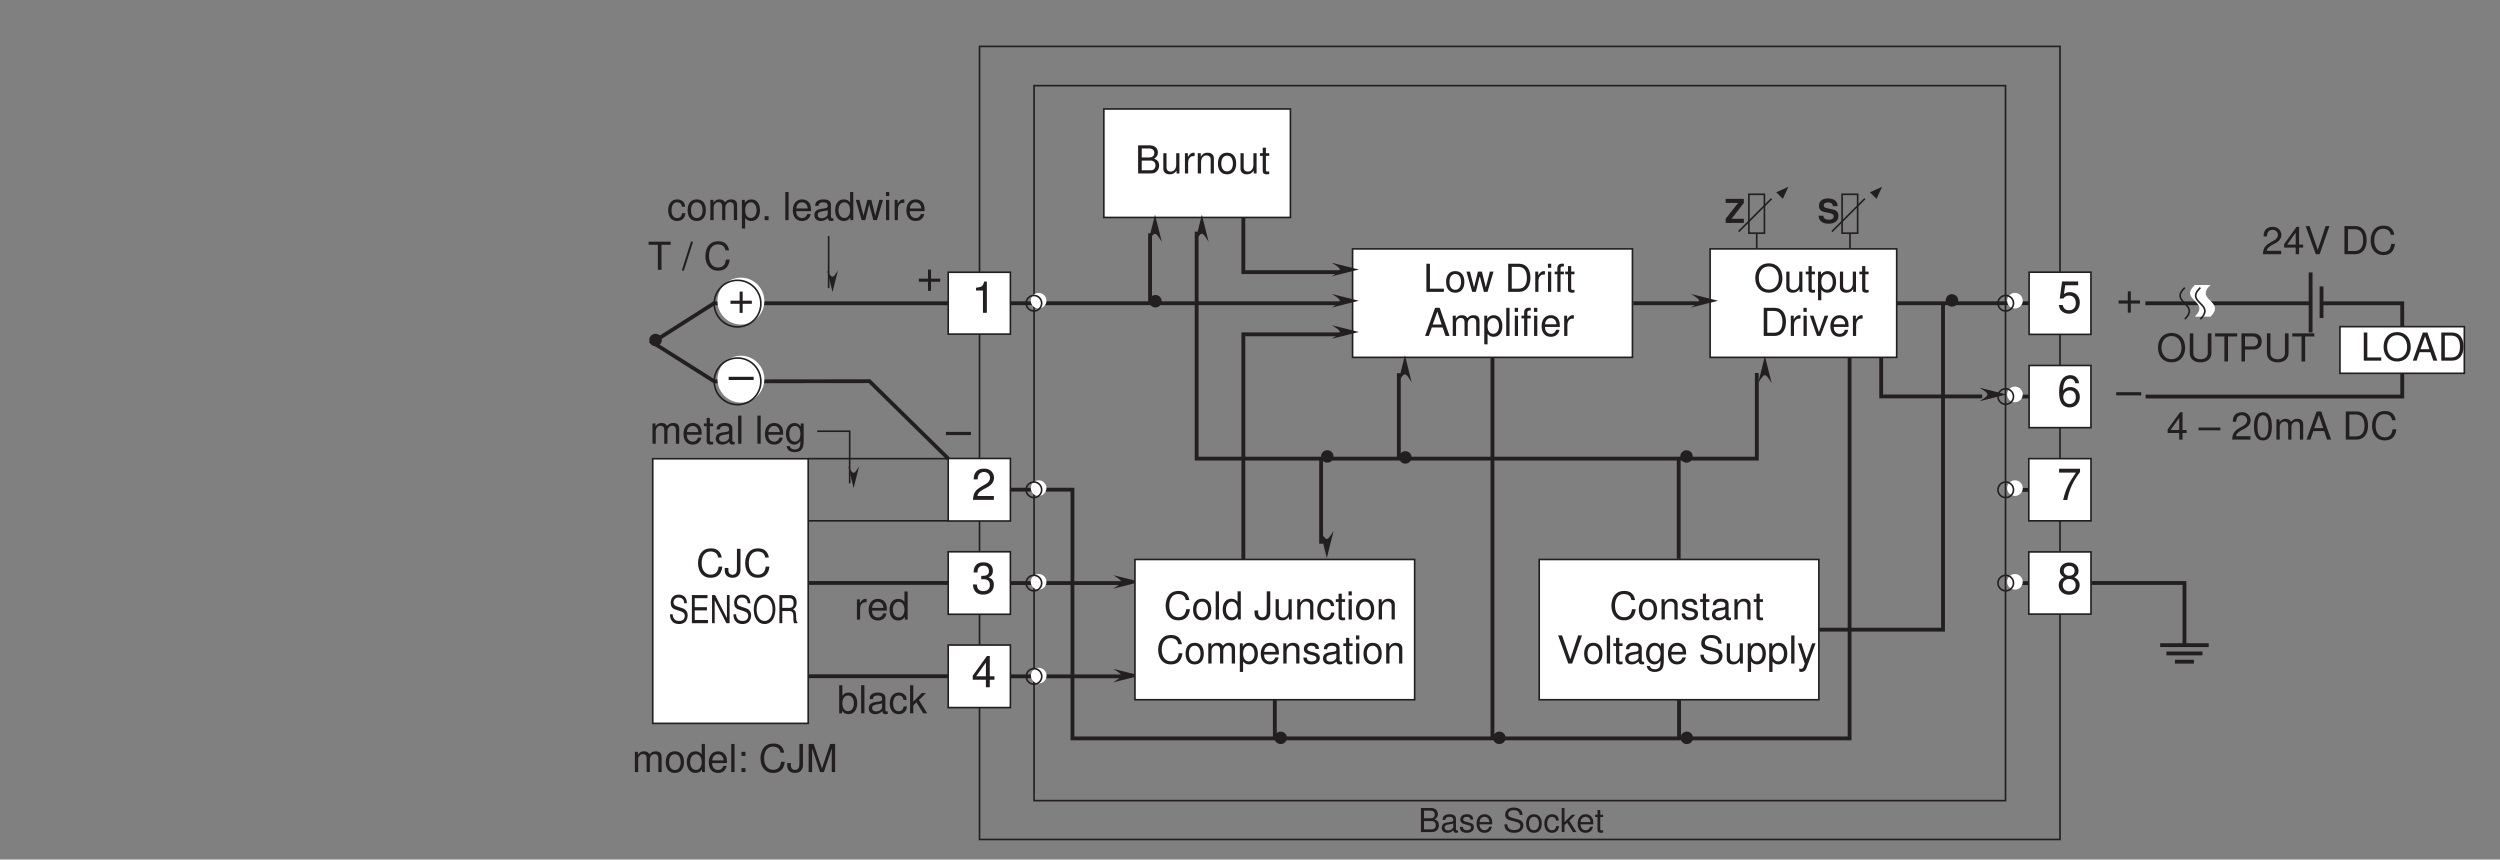 <?xml version="1.0" encoding="UTF-8"?>
<svg xmlns="http://www.w3.org/2000/svg" xmlns:xlink="http://www.w3.org/1999/xlink" width="451.26pt" height="155.15pt" viewBox="0 0 451.26 155.15" version="1.2">
<rect x="0" y="0" width="451.26" height="155.15" fill="#808080" stroke="none"/>
<defs>
<g>
<symbol overflow="visible" id="glyph0-0">
<path style="stroke:none;" d=""/>
</symbol>
<symbol overflow="visible" id="glyph0-1">
<path style="stroke:none;" d="M 0.469 0 L 2.438 0 C 2.844 0 3.156 -0.109 3.391 -0.359 C 3.594 -0.594 3.719 -0.906 3.719 -1.234 C 3.719 -1.766 3.484 -2.078 2.922 -2.297 C 3.312 -2.484 3.531 -2.812 3.531 -3.25 C 3.531 -3.562 3.406 -3.844 3.188 -4.047 C 2.953 -4.25 2.656 -4.344 2.234 -4.344 L 0.469 -4.344 Z M 1.031 -2.484 L 1.031 -3.859 L 2.094 -3.859 C 2.406 -3.859 2.578 -3.812 2.734 -3.703 C 2.891 -3.594 2.969 -3.406 2.969 -3.172 C 2.969 -2.938 2.891 -2.75 2.734 -2.625 C 2.578 -2.516 2.406 -2.484 2.094 -2.484 Z M 1.031 -0.484 L 1.031 -1.984 L 2.375 -1.984 C 2.656 -1.984 2.828 -1.922 2.953 -1.781 C 3.094 -1.641 3.156 -1.453 3.156 -1.234 C 3.156 -1.031 3.094 -0.828 2.953 -0.703 C 2.828 -0.562 2.656 -0.484 2.375 -0.484 Z M 1.031 -0.484 "/>
</symbol>
<symbol overflow="visible" id="glyph0-2">
<path style="stroke:none;" d="M 3.188 -0.297 C 3.141 -0.281 3.109 -0.281 3.078 -0.281 C 2.906 -0.281 2.812 -0.375 2.812 -0.531 L 2.812 -2.359 C 2.812 -2.922 2.406 -3.219 1.641 -3.219 C 1.188 -3.219 0.812 -3.078 0.609 -2.859 C 0.453 -2.688 0.406 -2.516 0.391 -2.203 L 0.891 -2.203 C 0.938 -2.578 1.156 -2.75 1.625 -2.75 C 2.078 -2.75 2.328 -2.594 2.328 -2.297 L 2.328 -2.156 C 2.328 -1.953 2.203 -1.859 1.797 -1.812 C 1.094 -1.719 0.984 -1.703 0.797 -1.625 C 0.438 -1.469 0.25 -1.188 0.25 -0.781 C 0.25 -0.219 0.641 0.141 1.281 0.141 C 1.672 0.141 1.984 0 2.344 -0.328 C 2.375 0 2.531 0.141 2.859 0.141 C 2.953 0.141 3.031 0.125 3.188 0.078 Z M 2.328 -0.984 C 2.328 -0.812 2.281 -0.719 2.125 -0.578 C 1.922 -0.391 1.672 -0.297 1.391 -0.297 C 1 -0.297 0.766 -0.484 0.766 -0.797 C 0.766 -1.125 0.984 -1.297 1.516 -1.375 C 2.047 -1.438 2.156 -1.469 2.328 -1.547 Z M 2.328 -0.984 "/>
</symbol>
<symbol overflow="visible" id="glyph0-3">
<path style="stroke:none;" d="M 2.609 -2.25 C 2.609 -2.875 2.203 -3.219 1.484 -3.219 C 0.75 -3.219 0.281 -2.844 0.281 -2.266 C 0.281 -1.766 0.531 -1.547 1.266 -1.359 L 1.734 -1.25 C 2.078 -1.156 2.219 -1.031 2.219 -0.812 C 2.219 -0.516 1.922 -0.328 1.5 -0.328 C 1.219 -0.328 1 -0.406 0.875 -0.531 C 0.797 -0.625 0.766 -0.703 0.734 -0.938 L 0.203 -0.938 C 0.234 -0.203 0.625 0.141 1.453 0.141 C 2.234 0.141 2.734 -0.25 2.734 -0.859 C 2.734 -1.312 2.484 -1.578 1.859 -1.719 L 1.375 -1.844 C 0.969 -1.938 0.797 -2.062 0.797 -2.281 C 0.797 -2.578 1.062 -2.75 1.469 -2.75 C 1.859 -2.75 2.078 -2.578 2.094 -2.25 Z M 2.609 -2.25 "/>
</symbol>
<symbol overflow="visible" id="glyph0-4">
<path style="stroke:none;" d="M 3.062 -1.391 C 3.062 -1.875 3.031 -2.156 2.938 -2.391 C 2.734 -2.906 2.25 -3.219 1.672 -3.219 C 0.797 -3.219 0.234 -2.547 0.234 -1.516 C 0.234 -0.5 0.781 0.141 1.656 0.141 C 2.375 0.141 2.875 -0.266 3 -0.953 L 2.5 -0.953 C 2.359 -0.531 2.078 -0.328 1.672 -0.328 C 1.359 -0.328 1.094 -0.469 0.922 -0.734 C 0.812 -0.906 0.766 -1.094 0.766 -1.391 Z M 0.766 -1.797 C 0.812 -2.375 1.156 -2.75 1.672 -2.75 C 2.156 -2.75 2.531 -2.359 2.531 -1.844 C 2.531 -1.828 2.531 -1.812 2.531 -1.797 Z M 0.766 -1.797 "/>
</symbol>
<symbol overflow="visible" id="glyph0-5">
<path style="stroke:none;" d=""/>
</symbol>
<symbol overflow="visible" id="glyph0-6">
<path style="stroke:none;" d="M 3.562 -3.078 C 3.547 -3.922 2.969 -4.422 1.969 -4.422 C 1.016 -4.422 0.422 -3.938 0.422 -3.141 C 0.422 -2.609 0.703 -2.281 1.266 -2.125 L 2.359 -1.844 C 2.906 -1.703 3.156 -1.484 3.156 -1.141 C 3.156 -0.906 3.031 -0.672 2.844 -0.531 C 2.672 -0.422 2.391 -0.359 2.047 -0.359 C 1.562 -0.359 1.25 -0.469 1.031 -0.719 C 0.875 -0.906 0.812 -1.109 0.812 -1.391 L 0.281 -1.391 C 0.297 -0.984 0.375 -0.719 0.547 -0.484 C 0.844 -0.078 1.344 0.141 2 0.141 C 2.531 0.141 2.953 0.016 3.234 -0.203 C 3.516 -0.438 3.703 -0.812 3.703 -1.188 C 3.703 -1.734 3.375 -2.125 2.781 -2.281 L 1.688 -2.578 C 1.156 -2.719 0.969 -2.891 0.969 -3.219 C 0.969 -3.672 1.359 -3.953 1.953 -3.953 C 2.641 -3.953 3.031 -3.641 3.031 -3.078 Z M 3.562 -3.078 "/>
</symbol>
<symbol overflow="visible" id="glyph0-7">
<path style="stroke:none;" d="M 1.625 -3.219 C 0.75 -3.219 0.219 -2.594 0.219 -1.547 C 0.219 -0.484 0.734 0.141 1.625 0.141 C 2.5 0.141 3.047 -0.484 3.047 -1.516 C 3.047 -2.594 2.531 -3.219 1.625 -3.219 Z M 1.625 -2.75 C 2.188 -2.75 2.531 -2.297 2.531 -1.516 C 2.531 -0.781 2.172 -0.328 1.625 -0.328 C 1.078 -0.328 0.734 -0.781 0.734 -1.547 C 0.734 -2.297 1.078 -2.75 1.625 -2.75 Z M 1.625 -2.75 "/>
</symbol>
<symbol overflow="visible" id="glyph0-8">
<path style="stroke:none;" d="M 2.812 -2.078 C 2.781 -2.375 2.719 -2.578 2.609 -2.75 C 2.391 -3.047 2.016 -3.219 1.578 -3.219 C 0.734 -3.219 0.188 -2.547 0.188 -1.516 C 0.188 -0.5 0.719 0.141 1.562 0.141 C 2.312 0.141 2.781 -0.312 2.844 -1.078 L 2.344 -1.078 C 2.266 -0.578 2 -0.328 1.578 -0.328 C 1.031 -0.328 0.703 -0.766 0.703 -1.516 C 0.703 -2.297 1.031 -2.75 1.562 -2.75 C 1.984 -2.75 2.25 -2.516 2.312 -2.078 Z M 2.812 -2.078 "/>
</symbol>
<symbol overflow="visible" id="glyph0-9">
<path style="stroke:none;" d="M 0.844 -4.344 L 0.344 -4.344 L 0.344 0 L 0.844 0 L 0.844 -1.219 L 1.328 -1.688 L 2.375 0 L 3 0 L 1.719 -2.047 L 2.812 -3.125 L 2.172 -3.125 L 0.844 -1.797 Z M 0.844 -4.344 "/>
</symbol>
<symbol overflow="visible" id="glyph0-10">
<path style="stroke:none;" d="M 1.516 -3.125 L 1 -3.125 L 1 -3.984 L 0.5 -3.984 L 0.5 -3.125 L 0.078 -3.125 L 0.078 -2.719 L 0.5 -2.719 L 0.5 -0.359 C 0.5 -0.047 0.719 0.141 1.109 0.141 C 1.234 0.141 1.344 0.125 1.516 0.094 L 1.516 -0.328 C 1.453 -0.297 1.375 -0.297 1.281 -0.297 C 1.062 -0.297 1 -0.359 1 -0.578 L 1 -2.719 L 1.516 -2.719 Z M 1.516 -3.125 "/>
</symbol>
<symbol overflow="visible" id="glyph1-0">
<path style="stroke:none;" d=""/>
</symbol>
<symbol overflow="visible" id="glyph1-1">
<path style="stroke:none;" d="M 3.625 -3.031 C 3.625 -3.422 3.531 -3.688 3.312 -3.922 C 3.031 -4.25 2.547 -4.422 1.922 -4.422 C 0.875 -4.422 0.266 -3.938 0.266 -3.078 C 0.266 -2.406 0.609 -2.078 1.5 -1.922 L 2.094 -1.797 C 2.703 -1.688 2.922 -1.516 2.922 -1.156 C 2.922 -0.797 2.578 -0.578 2.047 -0.578 C 1.438 -0.578 1.094 -0.828 1.062 -1.297 L 0.188 -1.297 C 0.25 -0.375 0.891 0.141 2 0.141 C 3.109 0.141 3.781 -0.391 3.781 -1.266 C 3.781 -1.953 3.438 -2.312 2.625 -2.469 L 1.953 -2.609 C 1.312 -2.734 1.125 -2.859 1.125 -3.172 C 1.125 -3.5 1.422 -3.703 1.875 -3.703 C 2.438 -3.703 2.75 -3.469 2.781 -3.031 Z M 3.625 -3.031 "/>
</symbol>
<symbol overflow="visible" id="glyph1-2">
<path style="stroke:none;" d="M 3.453 -4.344 L 0.172 -4.344 L 0.172 -3.609 L 2.406 -3.609 L 0.172 -0.75 L 0.172 0 L 3.453 0 L 3.453 -0.75 L 1.234 -0.75 L 3.453 -3.609 Z M 3.453 -4.344 "/>
</symbol>
<symbol overflow="visible" id="glyph2-0">
<path style="stroke:none;" d=""/>
</symbol>
<symbol overflow="visible" id="glyph2-1">
<path style="stroke:none;" d="M 1.203 -5.078 L 0.562 -5.078 L 0.562 0 L 3.719 0 L 3.719 -0.578 L 1.203 -0.578 Z M 1.203 -5.078 "/>
</symbol>
<symbol overflow="visible" id="glyph2-2">
<path style="stroke:none;" d="M 1.891 -3.75 C 0.875 -3.75 0.25 -3.031 0.25 -1.797 C 0.25 -0.578 0.859 0.156 1.906 0.156 C 2.922 0.156 3.547 -0.578 3.547 -1.766 C 3.547 -3.031 2.953 -3.75 1.891 -3.75 Z M 1.906 -3.219 C 2.562 -3.219 2.953 -2.688 2.953 -1.781 C 2.953 -0.922 2.547 -0.375 1.906 -0.375 C 1.25 -0.375 0.859 -0.906 0.859 -1.797 C 0.859 -2.672 1.25 -3.219 1.906 -3.219 Z M 1.906 -3.219 "/>
</symbol>
<symbol overflow="visible" id="glyph2-3">
<path style="stroke:none;" d="M 3.859 0 L 4.938 -3.656 L 4.281 -3.656 L 3.547 -0.812 L 2.844 -3.656 L 2.125 -3.656 L 1.422 -0.812 L 0.688 -3.656 L 0.047 -3.656 L 1.094 0 L 1.75 0 L 2.453 -2.859 L 3.203 0 Z M 3.859 0 "/>
</symbol>
<symbol overflow="visible" id="glyph2-4">
<path style="stroke:none;" d=""/>
</symbol>
<symbol overflow="visible" id="glyph2-5">
<path style="stroke:none;" d="M 0.625 0 L 2.578 0 C 3.859 0 4.641 -0.969 4.641 -2.547 C 4.641 -4.125 3.875 -5.078 2.578 -5.078 L 0.625 -5.078 Z M 1.266 -0.578 L 1.266 -4.516 L 2.469 -4.516 C 3.469 -4.516 4 -3.828 4 -2.531 C 4 -1.25 3.469 -0.578 2.469 -0.578 Z M 1.266 -0.578 "/>
</symbol>
<symbol overflow="visible" id="glyph2-6">
<path style="stroke:none;" d="M 0.484 -3.656 L 0.484 0 L 1.062 0 L 1.062 -1.891 C 1.062 -2.422 1.203 -2.766 1.484 -2.969 C 1.656 -3.094 1.828 -3.141 2.234 -3.141 L 2.234 -3.734 C 2.141 -3.75 2.094 -3.75 2.016 -3.75 C 1.641 -3.75 1.359 -3.531 1.016 -2.984 L 1.016 -3.656 Z M 0.484 -3.656 "/>
</symbol>
<symbol overflow="visible" id="glyph2-7">
<path style="stroke:none;" d="M 1.047 -3.656 L 0.469 -3.656 L 0.469 0 L 1.047 0 Z M 1.047 -5.078 L 0.453 -5.078 L 0.453 -4.344 L 1.047 -4.344 Z M 1.047 -5.078 "/>
</symbol>
<symbol overflow="visible" id="glyph2-8">
<path style="stroke:none;" d="M 1.797 -3.656 L 1.188 -3.656 L 1.188 -4.219 C 1.188 -4.469 1.328 -4.594 1.594 -4.594 C 1.641 -4.594 1.672 -4.594 1.797 -4.578 L 1.797 -5.062 C 1.672 -5.094 1.594 -5.094 1.469 -5.094 C 0.938 -5.094 0.609 -4.797 0.609 -4.266 L 0.609 -3.656 L 0.125 -3.656 L 0.125 -3.172 L 0.609 -3.172 L 0.609 0 L 1.188 0 L 1.188 -3.172 L 1.797 -3.172 Z M 1.797 -3.656 "/>
</symbol>
<symbol overflow="visible" id="glyph2-9">
<path style="stroke:none;" d="M 1.766 -3.656 L 1.172 -3.656 L 1.172 -4.656 L 0.594 -4.656 L 0.594 -3.656 L 0.094 -3.656 L 0.094 -3.172 L 0.594 -3.172 L 0.594 -0.422 C 0.594 -0.047 0.844 0.156 1.297 0.156 C 1.438 0.156 1.578 0.141 1.766 0.109 L 1.766 -0.375 C 1.688 -0.359 1.609 -0.344 1.484 -0.344 C 1.234 -0.344 1.172 -0.422 1.172 -0.672 L 1.172 -3.172 L 1.766 -3.172 Z M 1.766 -3.656 "/>
</symbol>
<symbol overflow="visible" id="glyph2-10">
<path style="stroke:none;" d="M 3.297 -1.531 L 3.828 0 L 4.547 0 L 2.766 -5.078 L 1.938 -5.078 L 0.125 0 L 0.812 0 L 1.344 -1.531 Z M 3.125 -2.062 L 1.5 -2.062 L 2.344 -4.391 Z M 3.125 -2.062 "/>
</symbol>
<symbol overflow="visible" id="glyph2-11">
<path style="stroke:none;" d="M 0.484 -3.656 L 0.484 0 L 1.078 0 L 1.078 -2.297 C 1.078 -2.828 1.453 -3.25 1.938 -3.25 C 2.359 -3.25 2.609 -2.984 2.609 -2.516 L 2.609 0 L 3.188 0 L 3.188 -2.297 C 3.188 -2.828 3.578 -3.25 4.047 -3.25 C 4.469 -3.25 4.719 -2.969 4.719 -2.516 L 4.719 0 L 5.312 0 L 5.312 -2.734 C 5.312 -3.391 4.938 -3.75 4.25 -3.75 C 3.766 -3.75 3.469 -3.609 3.125 -3.203 C 2.906 -3.594 2.625 -3.75 2.141 -3.75 C 1.656 -3.75 1.344 -3.578 1.031 -3.141 L 1.031 -3.656 Z M 0.484 -3.656 "/>
</symbol>
<symbol overflow="visible" id="glyph2-12">
<path style="stroke:none;" d="M 0.375 1.516 L 0.969 1.516 L 0.969 -0.391 C 1.266 0 1.609 0.156 2.078 0.156 C 3.031 0.156 3.641 -0.594 3.641 -1.766 C 3.641 -2.984 3.047 -3.75 2.078 -3.75 C 1.578 -3.75 1.188 -3.531 0.906 -3.094 L 0.906 -3.656 L 0.375 -3.656 Z M 1.984 -3.219 C 2.625 -3.219 3.031 -2.641 3.031 -1.781 C 3.031 -0.953 2.609 -0.391 1.984 -0.391 C 1.359 -0.391 0.969 -0.938 0.969 -1.797 C 0.969 -2.656 1.359 -3.219 1.984 -3.219 Z M 1.984 -3.219 "/>
</symbol>
<symbol overflow="visible" id="glyph2-13">
<path style="stroke:none;" d="M 1.062 -5.078 L 0.469 -5.078 L 0.469 0 L 1.062 0 Z M 1.062 -5.078 "/>
</symbol>
<symbol overflow="visible" id="glyph2-14">
<path style="stroke:none;" d="M 3.578 -1.625 C 3.578 -2.188 3.531 -2.516 3.422 -2.797 C 3.188 -3.391 2.641 -3.75 1.953 -3.75 C 0.938 -3.75 0.281 -2.969 0.281 -1.781 C 0.281 -0.578 0.906 0.156 1.938 0.156 C 2.781 0.156 3.359 -0.312 3.5 -1.109 L 2.906 -1.109 C 2.75 -0.625 2.422 -0.375 1.953 -0.375 C 1.594 -0.375 1.281 -0.547 1.078 -0.844 C 0.938 -1.062 0.891 -1.266 0.891 -1.625 Z M 0.906 -2.109 C 0.953 -2.781 1.359 -3.219 1.938 -3.219 C 2.516 -3.219 2.953 -2.75 2.953 -2.141 C 2.953 -2.125 2.953 -2.125 2.953 -2.109 Z M 0.906 -2.109 "/>
</symbol>
<symbol overflow="visible" id="glyph2-15">
<path style="stroke:none;" d="M 0.547 0 L 2.844 0 C 3.328 0 3.672 -0.125 3.953 -0.422 C 4.203 -0.688 4.344 -1.047 4.344 -1.453 C 4.344 -2.062 4.062 -2.438 3.422 -2.688 C 3.875 -2.906 4.125 -3.281 4.125 -3.797 C 4.125 -4.156 3.984 -4.484 3.719 -4.719 C 3.453 -4.969 3.094 -5.078 2.609 -5.078 L 0.547 -5.078 Z M 1.203 -2.891 L 1.203 -4.516 L 2.453 -4.516 C 2.812 -4.516 3.016 -4.453 3.188 -4.328 C 3.375 -4.188 3.469 -3.984 3.469 -3.703 C 3.469 -3.422 3.375 -3.219 3.188 -3.078 C 3.016 -2.938 2.812 -2.891 2.453 -2.891 Z M 1.203 -0.578 L 1.203 -2.328 L 2.781 -2.328 C 3.094 -2.328 3.297 -2.25 3.453 -2.078 C 3.609 -1.922 3.688 -1.688 3.688 -1.438 C 3.688 -1.203 3.609 -0.969 3.453 -0.812 C 3.297 -0.641 3.094 -0.578 2.781 -0.578 Z M 1.203 -0.578 "/>
</symbol>
<symbol overflow="visible" id="glyph2-16">
<path style="stroke:none;" d="M 3.359 0 L 3.359 -3.656 L 2.781 -3.656 L 2.781 -1.578 C 2.781 -0.844 2.391 -0.344 1.781 -0.344 C 1.328 -0.344 1.031 -0.625 1.031 -1.062 L 1.031 -3.656 L 0.453 -3.656 L 0.453 -0.844 C 0.453 -0.234 0.906 0.156 1.609 0.156 C 2.156 0.156 2.5 -0.031 2.844 -0.516 L 2.844 0 Z M 3.359 0 "/>
</symbol>
<symbol overflow="visible" id="glyph2-17">
<path style="stroke:none;" d="M 0.484 -3.656 L 0.484 0 L 1.078 0 L 1.078 -2.016 C 1.078 -2.766 1.469 -3.25 2.062 -3.25 C 2.516 -3.25 2.812 -2.969 2.812 -2.531 L 2.812 0 L 3.391 0 L 3.391 -2.766 C 3.391 -3.359 2.938 -3.75 2.234 -3.75 C 1.688 -3.75 1.344 -3.547 1.031 -3.031 L 1.031 -3.656 Z M 0.484 -3.656 "/>
</symbol>
<symbol overflow="visible" id="glyph2-18">
<path style="stroke:none;" d="M 2.703 -5.156 C 1.25 -5.156 0.266 -4.094 0.266 -2.5 C 0.266 -0.906 1.25 0.156 2.719 0.156 C 3.328 0.156 3.875 -0.031 4.297 -0.375 C 4.844 -0.844 5.172 -1.625 5.172 -2.453 C 5.172 -4.094 4.203 -5.156 2.703 -5.156 Z M 2.703 -4.594 C 3.812 -4.594 4.516 -3.75 4.516 -2.469 C 4.516 -1.25 3.797 -0.406 2.719 -0.406 C 1.641 -0.406 0.906 -1.25 0.906 -2.5 C 0.906 -3.75 1.641 -4.594 2.703 -4.594 Z M 2.703 -4.594 "/>
</symbol>
<symbol overflow="visible" id="glyph2-19">
<path style="stroke:none;" d="M 1.984 0 L 3.391 -3.656 L 2.734 -3.656 L 1.703 -0.688 L 0.719 -3.656 L 0.062 -3.656 L 1.359 0 Z M 1.984 0 "/>
</symbol>
<symbol overflow="visible" id="glyph2-20">
<path style="stroke:none;" d="M 2.469 -4.516 L 4.125 -4.516 L 4.125 -5.078 L 0.141 -5.078 L 0.141 -4.516 L 1.812 -4.516 L 1.812 0 L 2.469 0 Z M 2.469 -4.516 "/>
</symbol>
<symbol overflow="visible" id="glyph2-21">
<path style="stroke:none;" d="M 1.594 -5.078 L -0.062 0.141 L 0.328 0.141 L 1.984 -5.078 Z M 1.594 -5.078 "/>
</symbol>
<symbol overflow="visible" id="glyph2-22">
<path style="stroke:none;" d="M 4.609 -3.5 C 4.406 -4.625 3.766 -5.156 2.656 -5.156 C 1.969 -5.156 1.422 -4.953 1.047 -4.531 C 0.578 -4.031 0.328 -3.297 0.328 -2.484 C 0.328 -1.641 0.594 -0.922 1.078 -0.438 C 1.469 -0.031 1.969 0.156 2.625 0.156 C 3.875 0.156 4.562 -0.516 4.719 -1.859 L 4.047 -1.859 C 4 -1.5 3.922 -1.266 3.812 -1.062 C 3.609 -0.641 3.172 -0.406 2.641 -0.406 C 1.625 -0.406 0.984 -1.219 0.984 -2.484 C 0.984 -3.797 1.594 -4.594 2.578 -4.594 C 2.984 -4.594 3.375 -4.469 3.578 -4.266 C 3.766 -4.094 3.875 -3.875 3.953 -3.5 Z M 4.609 -3.5 "/>
</symbol>
<symbol overflow="visible" id="glyph2-23">
<path style="stroke:none;" d="M 2.328 -5.078 L 2.328 -1.5 C 2.328 -1.094 2.281 -0.875 2.156 -0.703 C 2.031 -0.5 1.797 -0.391 1.547 -0.391 C 1.047 -0.391 0.781 -0.703 0.781 -1.297 L 0.781 -1.625 L 0.125 -1.625 L 0.125 -1.188 C 0.125 -0.359 0.656 0.156 1.531 0.156 C 2.422 0.156 2.969 -0.391 2.969 -1.266 L 2.969 -5.078 Z M 2.328 -5.078 "/>
</symbol>
<symbol overflow="visible" id="glyph2-24">
<path style="stroke:none;" d="M 3.734 -0.344 C 3.672 -0.328 3.641 -0.328 3.609 -0.328 C 3.406 -0.328 3.297 -0.438 3.297 -0.609 L 3.297 -2.766 C 3.297 -3.406 2.812 -3.75 1.922 -3.75 C 1.391 -3.75 0.953 -3.609 0.703 -3.328 C 0.531 -3.141 0.469 -2.938 0.453 -2.578 L 1.031 -2.578 C 1.094 -3.016 1.359 -3.219 1.891 -3.219 C 2.422 -3.219 2.703 -3.031 2.703 -2.672 L 2.703 -2.516 C 2.703 -2.281 2.562 -2.172 2.109 -2.125 C 1.281 -2.016 1.156 -1.984 0.938 -1.891 C 0.516 -1.719 0.297 -1.391 0.297 -0.922 C 0.297 -0.266 0.75 0.156 1.484 0.156 C 1.953 0.156 2.328 0 2.734 -0.375 C 2.781 0 2.953 0.156 3.328 0.156 C 3.453 0.156 3.547 0.141 3.734 0.094 Z M 2.703 -1.156 C 2.703 -0.953 2.656 -0.844 2.484 -0.672 C 2.25 -0.453 1.953 -0.344 1.609 -0.344 C 1.156 -0.344 0.906 -0.562 0.906 -0.938 C 0.906 -1.312 1.156 -1.516 1.781 -1.609 C 2.391 -1.688 2.516 -1.719 2.703 -1.812 Z M 2.703 -1.156 "/>
</symbol>
<symbol overflow="visible" id="glyph2-25">
<path style="stroke:none;" d="M 2.875 -3.656 L 2.875 -3.125 C 2.578 -3.547 2.219 -3.75 1.75 -3.75 C 0.828 -3.75 0.203 -2.953 0.203 -1.766 C 0.203 -1.156 0.359 -0.672 0.656 -0.328 C 0.938 -0.016 1.328 0.156 1.703 0.156 C 2.172 0.156 2.484 -0.031 2.812 -0.5 L 2.812 -0.312 C 2.812 0.188 2.75 0.484 2.609 0.688 C 2.453 0.906 2.156 1.031 1.797 1.031 C 1.531 1.031 1.297 0.969 1.141 0.844 C 1 0.734 0.953 0.641 0.906 0.422 L 0.328 0.422 C 0.391 1.109 0.922 1.516 1.781 1.516 C 2.328 1.516 2.781 1.344 3.031 1.047 C 3.297 0.719 3.406 0.266 3.406 -0.594 L 3.406 -3.656 Z M 1.812 -3.219 C 2.453 -3.219 2.812 -2.688 2.812 -1.781 C 2.812 -0.906 2.438 -0.375 1.828 -0.375 C 1.188 -0.375 0.812 -0.906 0.812 -1.797 C 0.812 -2.672 1.203 -3.219 1.812 -3.219 Z M 1.812 -3.219 "/>
</symbol>
<symbol overflow="visible" id="glyph2-26">
<path style="stroke:none;" d="M 3.453 -5.078 L 2.875 -5.078 L 2.875 -3.188 C 2.625 -3.562 2.234 -3.75 1.75 -3.75 C 0.797 -3.75 0.188 -3 0.188 -1.828 C 0.188 -0.594 0.781 0.156 1.766 0.156 C 2.266 0.156 2.625 -0.031 2.938 -0.484 L 2.938 0 L 3.453 0 Z M 1.844 -3.219 C 2.469 -3.219 2.875 -2.656 2.875 -1.781 C 2.875 -0.938 2.469 -0.391 1.859 -0.391 C 1.219 -0.391 0.781 -0.953 0.781 -1.797 C 0.781 -2.641 1.219 -3.219 1.844 -3.219 Z M 1.844 -3.219 "/>
</symbol>
<symbol overflow="visible" id="glyph2-27">
<path style="stroke:none;" d="M 1.484 -0.719 L 0.766 -0.719 L 0.766 0 L 1.484 0 Z M 1.484 -3.656 L 0.766 -3.656 L 0.766 -2.922 L 1.484 -2.922 Z M 1.484 -3.656 "/>
</symbol>
<symbol overflow="visible" id="glyph2-28">
<path style="stroke:none;" d="M 3.266 0 L 4.688 -4.266 L 4.688 0 L 5.297 0 L 5.297 -5.078 L 4.406 -5.078 L 2.922 -0.656 L 1.422 -5.078 L 0.516 -5.078 L 0.516 0 L 1.141 0 L 1.141 -4.266 L 2.578 0 Z M 3.266 0 "/>
</symbol>
<symbol overflow="visible" id="glyph2-29">
<path style="stroke:none;" d="M 3.281 -2.422 C 3.25 -2.781 3.172 -3.016 3.031 -3.219 C 2.781 -3.547 2.344 -3.75 1.844 -3.75 C 0.859 -3.75 0.219 -2.969 0.219 -1.766 C 0.219 -0.578 0.844 0.156 1.828 0.156 C 2.703 0.156 3.25 -0.359 3.328 -1.25 L 2.734 -1.25 C 2.641 -0.672 2.344 -0.375 1.844 -0.375 C 1.203 -0.375 0.828 -0.906 0.828 -1.766 C 0.828 -2.672 1.203 -3.219 1.828 -3.219 C 2.328 -3.219 2.625 -2.938 2.703 -2.422 Z M 3.281 -2.422 "/>
</symbol>
<symbol overflow="visible" id="glyph2-30">
<path style="stroke:none;" d="M 1.328 -0.719 L 0.609 -0.719 L 0.609 0 L 1.328 0 Z M 1.328 -0.719 "/>
</symbol>
<symbol overflow="visible" id="glyph2-31">
<path style="stroke:none;" d="M 0.375 -5.078 L 0.375 0 L 0.906 0 L 0.906 -0.469 C 1.172 -0.047 1.547 0.156 2.062 0.156 C 3.016 0.156 3.641 -0.625 3.641 -1.844 C 3.641 -3.031 3.047 -3.75 2.078 -3.75 C 1.578 -3.75 1.219 -3.562 0.953 -3.156 L 0.953 -5.078 Z M 1.969 -3.219 C 2.625 -3.219 3.031 -2.641 3.031 -1.781 C 3.031 -0.953 2.609 -0.391 1.969 -0.391 C 1.359 -0.391 0.953 -0.938 0.953 -1.797 C 0.953 -2.656 1.359 -3.219 1.969 -3.219 Z M 1.969 -3.219 "/>
</symbol>
<symbol overflow="visible" id="glyph2-32">
<path style="stroke:none;" d="M 0.984 -5.078 L 0.406 -5.078 L 0.406 0 L 0.984 0 L 0.984 -1.422 L 1.547 -1.984 L 2.781 0 L 3.5 0 L 2 -2.391 L 3.281 -3.656 L 2.531 -3.656 L 0.984 -2.109 Z M 0.984 -5.078 "/>
</symbol>
<symbol overflow="visible" id="glyph2-33">
<path style="stroke:none;" d="M 3.047 -2.641 C 3.047 -3.359 2.578 -3.75 1.734 -3.75 C 0.875 -3.75 0.328 -3.312 0.328 -2.641 C 0.328 -2.062 0.625 -1.797 1.484 -1.594 L 2.031 -1.453 C 2.438 -1.359 2.594 -1.219 2.594 -0.953 C 2.594 -0.609 2.25 -0.375 1.734 -0.375 C 1.422 -0.375 1.156 -0.469 1.016 -0.625 C 0.922 -0.719 0.891 -0.828 0.844 -1.094 L 0.234 -1.094 C 0.266 -0.25 0.734 0.156 1.688 0.156 C 2.609 0.156 3.203 -0.297 3.203 -1 C 3.203 -1.547 2.891 -1.844 2.172 -2.016 L 1.609 -2.141 C 1.141 -2.266 0.938 -2.406 0.938 -2.672 C 0.938 -3 1.234 -3.219 1.703 -3.219 C 2.172 -3.219 2.422 -3.016 2.438 -2.641 Z M 3.047 -2.641 "/>
</symbol>
<symbol overflow="visible" id="glyph2-34">
<path style="stroke:none;" d="M 2.734 0 L 4.5 -5.078 L 3.812 -5.078 L 2.391 -0.781 L 0.906 -5.078 L 0.203 -5.078 L 2.031 0 Z M 2.734 0 "/>
</symbol>
<symbol overflow="visible" id="glyph2-35">
<path style="stroke:none;" d="M 4.156 -3.594 C 4.141 -4.578 3.469 -5.156 2.297 -5.156 C 1.172 -5.156 0.484 -4.594 0.484 -3.672 C 0.484 -3.047 0.812 -2.656 1.484 -2.484 L 2.75 -2.156 C 3.391 -1.984 3.672 -1.734 3.672 -1.328 C 3.672 -1.062 3.531 -0.781 3.312 -0.625 C 3.109 -0.484 2.797 -0.406 2.391 -0.406 C 1.828 -0.406 1.453 -0.547 1.219 -0.844 C 1.031 -1.062 0.938 -1.297 0.953 -1.609 L 0.328 -1.609 C 0.344 -1.156 0.438 -0.844 0.641 -0.562 C 0.984 -0.094 1.562 0.156 2.344 0.156 C 2.953 0.156 3.438 0.016 3.766 -0.234 C 4.109 -0.5 4.328 -0.953 4.328 -1.391 C 4.328 -2.016 3.938 -2.484 3.25 -2.672 L 1.969 -3.016 C 1.359 -3.172 1.141 -3.375 1.141 -3.766 C 1.141 -4.281 1.594 -4.625 2.266 -4.625 C 3.078 -4.625 3.531 -4.25 3.547 -3.594 Z M 4.156 -3.594 "/>
</symbol>
<symbol overflow="visible" id="glyph2-36">
<path style="stroke:none;" d="M 2.703 -3.656 L 1.688 -0.812 L 0.766 -3.656 L 0.141 -3.656 L 1.375 0.016 L 1.156 0.594 C 1.062 0.844 0.922 0.953 0.688 0.953 C 0.594 0.953 0.5 0.938 0.375 0.906 L 0.375 1.422 C 0.5 1.484 0.609 1.516 0.766 1.516 C 0.953 1.516 1.156 1.453 1.312 1.344 C 1.484 1.219 1.594 1.062 1.703 0.766 L 3.328 -3.656 Z M 2.703 -3.656 "/>
</symbol>
<symbol overflow="visible" id="glyph2-37">
<path style="stroke:none;" d="M 3.844 -5.078 L 3.844 -1.516 C 3.844 -0.828 3.359 -0.406 2.531 -0.406 C 2.156 -0.406 1.859 -0.5 1.609 -0.672 C 1.359 -0.875 1.234 -1.125 1.234 -1.516 L 1.234 -5.078 L 0.594 -5.078 L 0.594 -1.516 C 0.594 -0.484 1.328 0.156 2.531 0.156 C 3.734 0.156 4.5 -0.5 4.5 -1.516 L 4.5 -5.078 Z M 3.844 -5.078 "/>
</symbol>
<symbol overflow="visible" id="glyph2-38">
<path style="stroke:none;" d="M 1.281 -2.156 L 2.875 -2.156 C 3.281 -2.156 3.594 -2.266 3.859 -2.516 C 4.172 -2.797 4.297 -3.125 4.297 -3.594 C 4.297 -4.547 3.734 -5.078 2.734 -5.078 L 0.641 -5.078 L 0.641 0 L 1.281 0 Z M 1.281 -2.719 L 1.281 -4.516 L 2.641 -4.516 C 3.25 -4.516 3.625 -4.172 3.625 -3.609 C 3.625 -3.062 3.25 -2.719 2.641 -2.719 Z M 1.281 -2.719 "/>
</symbol>
<symbol overflow="visible" id="glyph2-39">
<path style="stroke:none;" d="M 3.531 -0.609 L 0.922 -0.609 C 0.984 -1.016 1.219 -1.266 1.812 -1.625 L 2.516 -2 C 3.203 -2.375 3.562 -2.891 3.562 -3.484 C 3.562 -3.906 3.391 -4.281 3.094 -4.547 C 2.812 -4.812 2.453 -4.938 1.984 -4.938 C 1.359 -4.938 0.891 -4.719 0.609 -4.297 C 0.438 -4.031 0.359 -3.734 0.344 -3.219 L 0.969 -3.219 C 0.984 -3.562 1.031 -3.766 1.109 -3.922 C 1.266 -4.219 1.594 -4.406 1.953 -4.406 C 2.516 -4.406 2.938 -4 2.938 -3.484 C 2.938 -3.094 2.703 -2.75 2.266 -2.5 L 1.625 -2.141 C 0.594 -1.547 0.297 -1.094 0.234 0 L 3.531 0 Z M 3.531 -0.609 "/>
</symbol>
<symbol overflow="visible" id="glyph2-40">
<path style="stroke:none;" d="M 2.281 -1.188 L 2.281 0 L 2.891 0 L 2.891 -1.188 L 3.625 -1.188 L 3.625 -1.734 L 2.891 -1.734 L 2.891 -4.938 L 2.438 -4.938 L 0.188 -1.828 L 0.188 -1.188 Z M 2.281 -1.734 L 0.734 -1.734 L 2.281 -3.891 Z M 2.281 -1.734 "/>
</symbol>
<symbol overflow="visible" id="glyph2-41">
<path style="stroke:none;" d="M 3.906 -2.172 L -0.031 -2.172 L -0.031 -1.672 L 3.906 -1.672 Z M 3.906 -2.172 "/>
</symbol>
<symbol overflow="visible" id="glyph2-42">
<path style="stroke:none;" d="M 1.922 -4.938 C 1.453 -4.938 1.031 -4.734 0.781 -4.391 C 0.453 -3.969 0.297 -3.297 0.297 -2.391 C 0.297 -0.719 0.859 0.156 1.922 0.156 C 2.969 0.156 3.531 -0.719 3.531 -2.344 C 3.531 -3.312 3.375 -3.953 3.047 -4.391 C 2.797 -4.75 2.391 -4.938 1.922 -4.938 Z M 1.922 -4.391 C 2.578 -4.391 2.906 -3.734 2.906 -2.406 C 2.906 -1 2.578 -0.344 1.906 -0.344 C 1.25 -0.344 0.922 -1.031 0.922 -2.391 C 0.922 -3.734 1.25 -4.391 1.922 -4.391 Z M 1.922 -4.391 "/>
</symbol>
<symbol overflow="visible" id="glyph3-0">
<path style="stroke:none;" d=""/>
</symbol>
<symbol overflow="visible" id="glyph3-1">
<path style="stroke:none;" d="M 4.141 -5.641 L 0.359 -5.641 L 0.359 -4.953 L 3.406 -4.953 C 2.062 -3.031 1.516 -1.859 1.094 0 L 1.844 0 C 2.156 -1.812 2.859 -3.359 4.141 -5.047 Z M 4.141 -5.641 "/>
</symbol>
<symbol overflow="visible" id="glyph3-2">
<path style="stroke:none;" d="M 3.109 -2.969 C 3.688 -3.312 3.875 -3.609 3.875 -4.141 C 3.875 -5.016 3.188 -5.641 2.188 -5.641 C 1.188 -5.641 0.5 -5.016 0.5 -4.141 C 0.5 -3.609 0.688 -3.328 1.25 -2.969 C 0.609 -2.656 0.297 -2.188 0.297 -1.562 C 0.297 -0.531 1.078 0.188 2.188 0.188 C 3.297 0.188 4.078 -0.531 4.078 -1.562 C 4.078 -2.188 3.766 -2.656 3.109 -2.969 Z M 2.188 -5.016 C 2.781 -5.016 3.172 -4.672 3.172 -4.125 C 3.172 -3.594 2.781 -3.25 2.188 -3.25 C 1.594 -3.25 1.203 -3.594 1.203 -4.125 C 1.203 -4.672 1.594 -5.016 2.188 -5.016 Z M 2.188 -2.656 C 2.891 -2.656 3.359 -2.219 3.359 -1.547 C 3.359 -0.875 2.891 -0.438 2.172 -0.438 C 1.484 -0.438 1.016 -0.891 1.016 -1.547 C 1.016 -2.219 1.484 -2.656 2.188 -2.656 Z M 2.188 -2.656 "/>
</symbol>
<symbol overflow="visible" id="glyph3-3">
<path style="stroke:none;" d="M 4.25 -2.125 L 2.594 -2.125 L 2.594 -3.766 L 2.047 -3.766 L 2.047 -2.125 L 0.391 -2.125 L 0.391 -1.562 L 2.047 -1.562 L 2.047 0.078 L 2.594 0.078 L 2.594 -1.562 L 4.25 -1.562 Z M 4.25 -2.125 "/>
</symbol>
<symbol overflow="visible" id="glyph3-4">
<path style="stroke:none;" d="M 4.469 -2.484 L -0.047 -2.484 L -0.047 -1.906 L 4.469 -1.906 Z M 4.469 -2.484 "/>
</symbol>
<symbol overflow="visible" id="glyph3-5">
<path style="stroke:none;" d="M 2.062 -4.016 L 2.062 0 L 2.766 0 L 2.766 -5.641 L 2.297 -5.641 C 2.047 -4.766 1.891 -4.656 0.812 -4.516 L 0.812 -4.016 Z M 2.062 -4.016 "/>
</symbol>
<symbol overflow="visible" id="glyph3-6">
<path style="stroke:none;" d="M 1.75 -2.578 L 1.844 -2.578 L 2.141 -2.594 C 2.906 -2.594 3.312 -2.25 3.312 -1.562 C 3.312 -0.859 2.875 -0.438 2.141 -0.438 C 1.375 -0.438 1 -0.812 0.953 -1.641 L 0.25 -1.641 C 0.281 -1.188 0.359 -0.891 0.5 -0.641 C 0.781 -0.094 1.344 0.188 2.109 0.188 C 3.281 0.188 4.031 -0.516 4.031 -1.578 C 4.031 -2.297 3.75 -2.688 3.062 -2.922 C 3.594 -3.125 3.859 -3.516 3.859 -4.094 C 3.859 -5.062 3.219 -5.641 2.141 -5.641 C 1 -5.641 0.391 -5.016 0.375 -3.812 L 1.078 -3.812 C 1.078 -4.156 1.109 -4.344 1.203 -4.531 C 1.359 -4.828 1.703 -5.031 2.141 -5.031 C 2.766 -5.031 3.141 -4.656 3.141 -4.062 C 3.141 -3.672 3 -3.422 2.688 -3.297 C 2.5 -3.219 2.25 -3.188 1.75 -3.188 Z M 1.75 -2.578 "/>
</symbol>
<symbol overflow="visible" id="glyph3-7">
<path style="stroke:none;" d="M 4.031 -0.688 L 1.062 -0.688 C 1.125 -1.156 1.391 -1.453 2.078 -1.859 L 2.875 -2.281 C 3.656 -2.719 4.062 -3.297 4.062 -3.984 C 4.062 -4.453 3.875 -4.891 3.547 -5.188 C 3.203 -5.5 2.797 -5.641 2.266 -5.641 C 1.547 -5.641 1.016 -5.391 0.703 -4.906 C 0.5 -4.609 0.406 -4.25 0.391 -3.688 L 1.094 -3.688 C 1.125 -4.062 1.172 -4.297 1.266 -4.484 C 1.453 -4.812 1.812 -5.031 2.234 -5.031 C 2.875 -5.031 3.344 -4.578 3.344 -3.969 C 3.344 -3.516 3.078 -3.141 2.578 -2.859 L 1.859 -2.438 C 0.672 -1.781 0.328 -1.234 0.266 0 L 4.031 0 Z M 4.031 -0.688 "/>
</symbol>
<symbol overflow="visible" id="glyph3-8">
<path style="stroke:none;" d="M 2.594 -1.359 L 2.594 0 L 3.297 0 L 3.297 -1.359 L 4.141 -1.359 L 4.141 -1.984 L 3.297 -1.984 L 3.297 -5.641 L 2.781 -5.641 L 0.219 -2.094 L 0.219 -1.359 Z M 2.594 -1.984 L 0.828 -1.984 L 2.594 -4.453 Z M 2.594 -1.984 "/>
</symbol>
<symbol overflow="visible" id="glyph3-9">
<path style="stroke:none;" d="M 3.953 -4.172 C 3.828 -5.094 3.219 -5.641 2.359 -5.641 C 1.734 -5.641 1.188 -5.344 0.844 -4.828 C 0.5 -4.281 0.344 -3.594 0.344 -2.562 C 0.344 -1.625 0.484 -1.016 0.812 -0.516 C 1.125 -0.062 1.609 0.188 2.234 0.188 C 3.312 0.188 4.078 -0.609 4.078 -1.719 C 4.078 -2.766 3.359 -3.5 2.359 -3.5 C 1.797 -3.5 1.359 -3.297 1.062 -2.875 C 1.062 -4.25 1.516 -5.016 2.312 -5.016 C 2.812 -5.016 3.156 -4.703 3.266 -4.172 Z M 2.266 -2.891 C 2.938 -2.891 3.359 -2.422 3.359 -1.656 C 3.359 -0.953 2.891 -0.438 2.25 -0.438 C 1.594 -0.438 1.094 -0.984 1.094 -1.703 C 1.094 -2.406 1.578 -2.891 2.266 -2.891 Z M 2.266 -2.891 "/>
</symbol>
<symbol overflow="visible" id="glyph3-10">
<path style="stroke:none;" d="M 3.781 -5.641 L 0.875 -5.641 L 0.453 -2.562 L 1.094 -2.562 C 1.422 -2.953 1.688 -3.094 2.125 -3.094 C 2.891 -3.094 3.359 -2.578 3.359 -1.734 C 3.359 -0.938 2.891 -0.438 2.125 -0.438 C 1.516 -0.438 1.141 -0.75 0.984 -1.391 L 0.281 -1.391 C 0.375 -0.922 0.453 -0.703 0.625 -0.5 C 0.938 -0.062 1.516 0.188 2.141 0.188 C 3.281 0.188 4.078 -0.641 4.078 -1.844 C 4.078 -2.953 3.344 -3.719 2.266 -3.719 C 1.859 -3.719 1.547 -3.609 1.219 -3.375 L 1.438 -4.953 L 3.781 -4.953 Z M 3.781 -5.641 "/>
</symbol>
<symbol overflow="visible" id="glyph4-0">
<path style="stroke:none;" d=""/>
</symbol>
<symbol overflow="visible" id="glyph4-1">
<path style="stroke:none;" d="M 3.312 -3.594 C 3.312 -4.578 2.766 -5.156 1.828 -5.156 C 0.938 -5.156 0.391 -4.594 0.391 -3.672 C 0.391 -3.047 0.656 -2.656 1.188 -2.484 L 2.188 -2.156 C 2.703 -1.984 2.938 -1.734 2.938 -1.328 C 2.938 -1.062 2.812 -0.781 2.641 -0.625 C 2.484 -0.484 2.234 -0.406 1.906 -0.406 C 1.469 -0.406 1.156 -0.547 0.969 -0.844 C 0.812 -1.062 0.75 -1.297 0.75 -1.609 L 0.266 -1.609 C 0.266 -1.156 0.344 -0.844 0.5 -0.562 C 0.781 -0.094 1.25 0.156 1.875 0.156 C 2.359 0.156 2.75 0.016 3.016 -0.234 C 3.281 -0.5 3.453 -0.953 3.453 -1.391 C 3.453 -2.016 3.141 -2.484 2.594 -2.672 L 1.578 -3.016 C 1.078 -3.172 0.906 -3.375 0.906 -3.766 C 0.906 -4.281 1.266 -4.625 1.812 -4.625 C 2.453 -4.625 2.812 -4.25 2.828 -3.594 Z M 3.312 -3.594 "/>
</symbol>
<symbol overflow="visible" id="glyph4-2">
<path style="stroke:none;" d="M 1.016 -2.312 L 3.219 -2.312 L 3.219 -2.891 L 1.016 -2.891 L 1.016 -4.516 L 3.312 -4.516 L 3.312 -5.078 L 0.5 -5.078 L 0.5 0 L 3.406 0 L 3.406 -0.578 L 1.016 -0.578 Z M 1.016 -2.312 "/>
</symbol>
<symbol overflow="visible" id="glyph4-3">
<path style="stroke:none;" d="M 3.594 -5.078 L 3.109 -5.078 L 3.109 -0.922 L 0.984 -5.078 L 0.422 -5.078 L 0.422 0 L 0.906 0 L 0.906 -4.125 L 3.016 0 L 3.594 0 Z M 3.594 -5.078 "/>
</symbol>
<symbol overflow="visible" id="glyph4-4">
<path style="stroke:none;" d="M 2.156 -5.156 C 1 -5.156 0.219 -4.094 0.219 -2.5 C 0.219 -0.906 1 0.156 2.172 0.156 C 2.656 0.156 3.094 -0.031 3.422 -0.375 C 3.859 -0.844 4.125 -1.625 4.125 -2.453 C 4.125 -4.094 3.359 -5.156 2.156 -5.156 Z M 2.156 -4.594 C 3.047 -4.594 3.609 -3.75 3.609 -2.469 C 3.609 -1.25 3.031 -0.406 2.172 -0.406 C 1.312 -0.406 0.734 -1.25 0.734 -2.5 C 0.734 -3.75 1.312 -4.594 2.156 -4.594 Z M 2.156 -4.594 "/>
</symbol>
<symbol overflow="visible" id="glyph4-5">
<path style="stroke:none;" d="M 1.031 -2.188 L 2.375 -2.188 C 2.828 -2.188 3.031 -1.906 3.031 -1.281 L 3.031 -0.828 C 3.031 -0.516 3.078 -0.203 3.141 0 L 3.781 0 L 3.781 -0.156 C 3.578 -0.328 3.547 -0.516 3.531 -1.188 C 3.531 -2.016 3.422 -2.266 2.984 -2.516 C 3.438 -2.781 3.625 -3.141 3.625 -3.719 C 3.625 -4.594 3.188 -5.078 2.391 -5.078 L 0.516 -5.078 L 0.516 0 L 1.031 0 Z M 1.031 -2.766 L 1.031 -4.516 L 2.281 -4.516 C 2.578 -4.516 2.75 -4.453 2.875 -4.312 C 3.016 -4.172 3.078 -3.938 3.078 -3.625 C 3.078 -3.031 2.844 -2.766 2.281 -2.766 Z M 1.031 -2.766 "/>
</symbol>
</g>
</defs>
<g id="surface1">
<path style="fill:none;stroke-width:7;stroke-linecap:butt;stroke-linejoin:miter;stroke:rgb(13.73%,12.16%,12.549%);stroke-opacity:1;stroke-miterlimit:4;" d="M 3194.456 878.536 L 3194.456 722.451 L 2173.109 722.451 L 2173.109 1136.269 " transform="matrix(0.099,0,0,-0.099,0.861,154.305)"/>
<path style="fill:none;stroke-width:7;stroke-linecap:butt;stroke-linejoin:miter;stroke:rgb(13.73%,12.16%,12.549%);stroke-opacity:1;stroke-miterlimit:4;" d="M 1833.328 665.854 L 1946.68 665.854 L 1946.68 212.368 L 3363.62 212.368 L 3363.62 906.894 " transform="matrix(0.099,0,0,-0.099,0.861,154.305)"/>
<path style="fill:none;stroke-width:7;stroke-linecap:butt;stroke-linejoin:miter;stroke:rgb(13.73%,12.16%,12.549%);stroke-opacity:1;stroke-miterlimit:4;" d="M 2038.705 325.484 L 1833.093 325.484 " transform="matrix(0.099,0,0,-0.099,0.861,154.305)"/>
<path style=" stroke:none;fill-rule:nonzero;fill:rgb(13.73%,12.16%,12.549%);fill-opacity:1;" d="M 200.914 120.719 L 205.82 121.949 L 200.914 123.176 C 202.879 121.949 202.828 121.895 200.914 120.719 "/>
<path style="fill:none;stroke-width:7;stroke-linecap:butt;stroke-linejoin:miter;stroke:rgb(13.73%,12.16%,12.549%);stroke-opacity:1;stroke-miterlimit:4;" d="M 2436.773 1005.753 L 1833.093 1005.753 " transform="matrix(0.099,0,0,-0.099,0.861,154.305)"/>
<path style="fill:none;stroke-width:7;stroke-linecap:butt;stroke-linejoin:miter;stroke:rgb(13.73%,12.16%,12.549%);stroke-opacity:1;stroke-miterlimit:4;" d="M 2038.705 495.551 L 1833.093 495.551 " transform="matrix(0.099,0,0,-0.099,0.861,154.305)"/>
<path style="fill:none;stroke-width:7;stroke-linecap:butt;stroke-linejoin:miter;stroke:rgb(13.73%,12.16%,12.549%);stroke-opacity:1;stroke-miterlimit:4;" d="M 3421.199 906.894 L 3421.199 835.843 L 3605.366 835.843 " transform="matrix(0.099,0,0,-0.099,0.861,154.305)"/>
<path style="fill:none;stroke-width:7;stroke-linecap:butt;stroke-linejoin:miter;stroke:rgb(13.73%,12.16%,12.549%);stroke-opacity:1;stroke-miterlimit:4;" d="M 1720.251 1005.714 L 1293.198 1005.714 L 1181.063 934.348 L 1293.512 863.336 L 1576.499 863.651 L 1720.251 722.412 " transform="matrix(0.099,0,0,-0.099,0.861,154.305)"/>
<path style="fill:none;stroke-width:3;stroke-linecap:butt;stroke-linejoin:miter;stroke:rgb(13.73%,12.16%,12.549%);stroke-opacity:1;stroke-miterlimit:4;" d="M 1876.65 98.858 L 3647.903 98.858 L 3647.903 1402.485 L 1876.65 1402.485 Z M 1876.65 98.858 " transform="matrix(0.099,0,0,-0.099,0.861,154.305)"/>
<path style="fill:none;stroke-width:3;stroke-linecap:butt;stroke-linejoin:miter;stroke:rgb(13.73%,12.16%,12.549%);stroke-opacity:1;stroke-miterlimit:4;" d="M 1777.241 28.043 L 3747.272 28.043 L 3747.272 1474.007 L 1777.241 1474.007 Z M 1777.241 28.043 " transform="matrix(0.099,0,0,-0.099,0.861,154.305)"/>
<path style=" stroke:none;fill-rule:nonzero;fill:rgb(100%,100%,100%);fill-opacity:1;" d="M 187.477 55.684 C 188.254 55.684 188.887 55.055 188.887 54.277 C 188.887 53.496 188.254 52.867 187.477 52.867 C 186.699 52.867 186.066 53.496 186.066 54.277 C 186.066 55.055 186.699 55.684 187.477 55.684 "/>
<path style="fill:none;stroke-width:3;stroke-linecap:butt;stroke-linejoin:miter;stroke:rgb(13.73%,12.16%,12.549%);stroke-opacity:1;stroke-miterlimit:4;" d="M 1876.375 991.613 C 1884.191 991.613 1890.554 997.937 1890.554 1005.753 C 1890.554 1013.608 1884.191 1019.932 1876.375 1019.932 C 1868.559 1019.932 1862.197 1013.608 1862.197 1005.753 C 1862.197 997.937 1868.559 991.613 1876.375 991.613 Z M 1876.375 991.613 " transform="matrix(0.099,0,0,-0.099,0.861,154.305)"/>
<path style=" stroke:none;fill-rule:nonzero;fill:rgb(13.73%,12.16%,12.549%);fill-opacity:1;" d="M 357.285 69.977 L 362.191 71.203 L 357.285 72.43 C 359.25 71.203 359.195 71.148 357.285 69.977 "/>
<path style="fill:none;stroke-width:7;stroke-linecap:butt;stroke-linejoin:miter;stroke:rgb(13.73%,12.16%,12.549%);stroke-opacity:1;stroke-miterlimit:4;" d="M 3662.907 835.568 L 3690.4 835.568 " transform="matrix(0.099,0,0,-0.099,0.861,154.305)"/>
<path style=" stroke:none;fill-rule:nonzero;fill:rgb(100%,100%,100%);fill-opacity:1;" d="M 363.703 72.602 C 364.48 72.602 365.113 71.969 365.113 71.191 C 365.113 70.414 364.48 69.781 363.703 69.781 C 362.926 69.781 362.293 70.414 362.293 71.191 C 362.293 71.969 362.926 72.602 363.703 72.602 "/>
<path style="fill:none;stroke-width:3;stroke-linecap:butt;stroke-linejoin:miter;stroke:rgb(13.73%,12.16%,12.549%);stroke-opacity:1;stroke-miterlimit:4;" d="M 3648.296 821.507 C 3656.112 821.507 3662.474 827.87 3662.474 835.686 C 3662.474 843.502 3656.112 849.864 3648.296 849.864 C 3640.48 849.864 3634.117 843.502 3634.117 835.686 C 3634.117 827.87 3640.48 821.507 3648.296 821.507 Z M 3648.296 821.507 " transform="matrix(0.099,0,0,-0.099,0.861,154.305)"/>
<path style="fill:none;stroke-width:7;stroke-linecap:butt;stroke-linejoin:miter;stroke:rgb(13.73%,12.16%,12.549%);stroke-opacity:1;stroke-miterlimit:4;" d="M 3662.907 665.501 L 3690.4 665.501 " transform="matrix(0.099,0,0,-0.099,0.861,154.305)"/>
<path style="fill:none;stroke-width:7;stroke-linecap:butt;stroke-linejoin:miter;stroke:rgb(13.73%,12.16%,12.549%);stroke-opacity:1;stroke-miterlimit:4;" d="M 3662.907 495.433 L 3690.4 495.433 " transform="matrix(0.099,0,0,-0.099,0.861,154.305)"/>
<path style=" stroke:none;fill-rule:nonzero;fill:rgb(100%,100%,100%);fill-opacity:1;" d="M 187.477 89.516 C 188.254 89.516 188.887 88.883 188.887 88.105 C 188.887 87.328 188.254 86.695 187.477 86.695 C 186.699 86.695 186.066 87.328 186.066 88.105 C 186.066 88.883 186.699 89.516 187.477 89.516 "/>
<path style="fill:none;stroke-width:3;stroke-linecap:butt;stroke-linejoin:miter;stroke:rgb(13.73%,12.16%,12.549%);stroke-opacity:1;stroke-miterlimit:4;" d="M 1876.375 651.44 C 1884.191 651.44 1890.554 657.802 1890.554 665.618 C 1890.554 673.434 1884.191 679.797 1876.375 679.797 C 1868.559 679.797 1862.197 673.434 1862.197 665.618 C 1862.197 657.802 1868.559 651.44 1876.375 651.44 Z M 1876.375 651.44 " transform="matrix(0.099,0,0,-0.099,0.861,154.305)"/>
<path style=" stroke:none;fill-rule:nonzero;fill:rgb(100%,100%,100%);fill-opacity:1;" d="M 363.703 89.516 C 364.48 89.516 365.113 88.883 365.113 88.105 C 365.113 87.328 364.48 86.695 363.703 86.695 C 362.926 86.695 362.293 87.328 362.293 88.105 C 362.293 88.883 362.926 89.516 363.703 89.516 "/>
<path style="fill:none;stroke-width:3;stroke-linecap:butt;stroke-linejoin:miter;stroke:rgb(13.73%,12.16%,12.549%);stroke-opacity:1;stroke-miterlimit:4;" d="M 3648.296 651.44 C 3656.112 651.44 3662.474 657.802 3662.474 665.618 C 3662.474 673.434 3656.112 679.797 3648.296 679.797 C 3640.48 679.797 3634.117 673.434 3634.117 665.618 C 3634.117 657.802 3640.48 651.44 3648.296 651.44 Z M 3648.296 651.44 " transform="matrix(0.099,0,0,-0.099,0.861,154.305)"/>
<path style=" stroke:none;fill-rule:nonzero;fill:rgb(100%,100%,100%);fill-opacity:1;" d="M 187.477 106.43 C 188.254 106.43 188.887 105.801 188.887 105.023 C 188.887 104.242 188.254 103.613 187.477 103.613 C 186.699 103.613 186.066 104.242 186.066 105.023 C 186.066 105.801 186.699 106.43 187.477 106.43 "/>
<path style="fill:none;stroke-width:3;stroke-linecap:butt;stroke-linejoin:miter;stroke:rgb(13.73%,12.16%,12.549%);stroke-opacity:1;stroke-miterlimit:4;" d="M 1876.375 481.372 C 1884.191 481.372 1890.554 487.696 1890.554 495.512 C 1890.554 503.367 1884.191 509.691 1876.375 509.691 C 1868.559 509.691 1862.197 503.367 1862.197 495.512 C 1862.197 487.696 1868.559 481.372 1876.375 481.372 Z M 1876.375 481.372 " transform="matrix(0.099,0,0,-0.099,0.861,154.305)"/>
<path style=" stroke:none;fill-rule:nonzero;fill:rgb(100%,100%,100%);fill-opacity:1;" d="M 363.703 106.43 C 364.48 106.43 365.113 105.801 365.113 105.023 C 365.113 104.242 364.48 103.613 363.703 103.613 C 362.926 103.613 362.293 104.242 362.293 105.023 C 362.293 105.801 362.926 106.43 363.703 106.43 "/>
<path style="fill:none;stroke-width:3;stroke-linecap:butt;stroke-linejoin:miter;stroke:rgb(13.73%,12.16%,12.549%);stroke-opacity:1;stroke-miterlimit:4;" d="M 3648.296 481.372 C 3656.112 481.372 3662.474 487.696 3662.474 495.512 C 3662.474 503.367 3656.112 509.691 3648.296 509.691 C 3640.48 509.691 3634.117 503.367 3634.117 495.512 C 3634.117 487.696 3640.48 481.372 3648.296 481.372 Z M 3648.296 481.372 " transform="matrix(0.099,0,0,-0.099,0.861,154.305)"/>
<g style="fill:rgb(13.73%,12.16%,12.549%);fill-opacity:1;">
  <use xlink:href="#glyph0-1" x="256.013" y="150.187"/>
  <use xlink:href="#glyph0-2" x="259.993" y="150.187"/>
  <use xlink:href="#glyph0-3" x="263.311" y="150.187"/>
  <use xlink:href="#glyph0-4" x="266.294" y="150.187"/>
  <use xlink:href="#glyph0-5" x="269.612" y="150.187"/>
  <use xlink:href="#glyph0-6" x="271.271" y="150.187"/>
  <use xlink:href="#glyph0-7" x="275.251" y="150.187"/>
  <use xlink:href="#glyph0-8" x="278.569" y="150.187"/>
  <use xlink:href="#glyph0-9" x="281.553" y="150.187"/>
  <use xlink:href="#glyph0-4" x="284.536" y="150.187"/>
  <use xlink:href="#glyph0-10" x="287.854" y="150.187"/>
</g>
<path style="fill:none;stroke-width:3;stroke-linecap:butt;stroke-linejoin:miter;stroke:rgb(13.73%,12.16%,12.549%);stroke-opacity:1;stroke-miterlimit:4;" d="M 3364.366 1133.127 L 3364.366 1105.005 " transform="matrix(0.099,0,0,-0.099,0.861,154.305)"/>
<g style="fill:rgb(13.73%,12.16%,12.549%);fill-opacity:1;">
  <use xlink:href="#glyph1-1" x="328.067" y="40.241"/>
</g>
<path style="fill:none;stroke-width:3;stroke-linecap:butt;stroke-linejoin:miter;stroke:rgb(13.73%,12.16%,12.549%);stroke-opacity:1;stroke-miterlimit:4;" d="M 3331.374 1136.387 L 3391.427 1196.44 " transform="matrix(0.099,0,0,-0.099,0.861,154.305)"/>
<path style=" stroke:none;fill-rule:nonzero;fill:rgb(13.73%,12.16%,12.549%);fill-opacity:1;" d="M 338.727 35.902 L 339.723 33.711 L 337.527 34.707 L 338.727 35.902 "/>
<path style="fill:none;stroke-width:3;stroke-linecap:butt;stroke-linejoin:miter;stroke:rgb(13.73%,12.16%,12.549%);stroke-opacity:1;stroke-miterlimit:4;" d="M 3194.299 1133.127 L 3194.299 1105.005 " transform="matrix(0.099,0,0,-0.099,0.861,154.305)"/>
<g style="fill:rgb(13.73%,12.16%,12.549%);fill-opacity:1;">
  <use xlink:href="#glyph1-2" x="311.32" y="40.241"/>
</g>
<path style="fill:none;stroke-width:3;stroke-linecap:butt;stroke-linejoin:miter;stroke:rgb(13.73%,12.16%,12.549%);stroke-opacity:1;stroke-miterlimit:4;" d="M 3161.306 1136.387 L 3221.36 1196.44 " transform="matrix(0.099,0,0,-0.099,0.861,154.305)"/>
<path style=" stroke:none;fill-rule:nonzero;fill:rgb(13.73%,12.16%,12.549%);fill-opacity:1;" d="M 321.812 35.902 L 322.809 33.711 L 320.617 34.707 L 321.812 35.902 "/>
<path style="fill-rule:nonzero;fill:rgb(100%,100%,100%);fill-opacity:1;stroke-width:3;stroke-linecap:butt;stroke-linejoin:miter;stroke:rgb(13.73%,12.16%,12.549%);stroke-opacity:1;stroke-miterlimit:4;" d="M 2457.432 907.051 L 2967.673 907.051 L 2967.673 1104.848 L 2457.432 1104.848 Z M 2457.432 907.051 " transform="matrix(0.099,0,0,-0.099,0.861,154.305)"/>
<g style="fill:rgb(13.73%,12.16%,12.549%);fill-opacity:1;">
  <use xlink:href="#glyph2-1" x="256.906" y="52.684"/>
  <use xlink:href="#glyph2-2" x="260.776" y="52.684"/>
  <use xlink:href="#glyph2-3" x="264.647" y="52.684"/>
  <use xlink:href="#glyph2-4" x="269.674" y="52.684"/>
  <use xlink:href="#glyph2-5" x="271.609" y="52.684"/>
  <use xlink:href="#glyph2-6" x="276.636" y="52.684"/>
  <use xlink:href="#glyph2-7" x="278.954" y="52.684"/>
  <use xlink:href="#glyph2-8" x="280.499" y="52.684"/>
  <use xlink:href="#glyph2-9" x="282.435" y="52.684"/>
</g>
<g style="fill:rgb(13.73%,12.16%,12.549%);fill-opacity:1;">
  <use xlink:href="#glyph2-10" x="257.101" y="60.641"/>
  <use xlink:href="#glyph2-11" x="261.744" y="60.641"/>
  <use xlink:href="#glyph2-12" x="267.543" y="60.641"/>
  <use xlink:href="#glyph2-13" x="271.414" y="60.641"/>
  <use xlink:href="#glyph2-7" x="272.96" y="60.641"/>
  <use xlink:href="#glyph2-8" x="274.505" y="60.641"/>
  <use xlink:href="#glyph2-7" x="276.441" y="60.641"/>
  <use xlink:href="#glyph2-14" x="277.986" y="60.641"/>
  <use xlink:href="#glyph2-6" x="281.857" y="60.641"/>
</g>
<path style="fill-rule:nonzero;fill:rgb(100%,100%,100%);fill-opacity:1;stroke-width:3;stroke-linecap:butt;stroke-linejoin:miter;stroke:rgb(13.73%,12.16%,12.549%);stroke-opacity:1;stroke-miterlimit:4;" d="M 2003.906 1162.152 L 2344.08 1162.152 L 2344.08 1359.948 L 2003.906 1359.948 Z M 2003.906 1162.152 " transform="matrix(0.099,0,0,-0.099,0.861,154.305)"/>
<g style="fill:rgb(13.73%,12.16%,12.549%);fill-opacity:1;">
  <use xlink:href="#glyph2-15" x="204.887" y="31.312"/>
  <use xlink:href="#glyph2-16" x="209.53" y="31.312"/>
  <use xlink:href="#glyph2-6" x="213.401" y="31.312"/>
  <use xlink:href="#glyph2-17" x="215.719" y="31.312"/>
  <use xlink:href="#glyph2-2" x="219.59" y="31.312"/>
  <use xlink:href="#glyph2-16" x="223.461" y="31.312"/>
  <use xlink:href="#glyph2-9" x="227.332" y="31.312"/>
</g>
<path style="fill-rule:nonzero;fill:rgb(100%,100%,100%);fill-opacity:1;stroke-width:3;stroke-linecap:butt;stroke-linejoin:miter;stroke:rgb(13.73%,12.16%,12.549%);stroke-opacity:1;stroke-miterlimit:4;" d="M 3109.304 907.051 L 3449.478 907.051 L 3449.478 1104.848 L 3109.304 1104.848 Z M 3109.304 907.051 " transform="matrix(0.099,0,0,-0.099,0.861,154.305)"/>
<g style="fill:rgb(13.73%,12.16%,12.549%);fill-opacity:1;">
  <use xlink:href="#glyph2-18" x="316.564" y="52.684"/>
  <use xlink:href="#glyph2-16" x="321.98" y="52.684"/>
  <use xlink:href="#glyph2-9" x="325.851" y="52.684"/>
  <use xlink:href="#glyph2-12" x="327.786" y="52.684"/>
  <use xlink:href="#glyph2-16" x="331.657" y="52.684"/>
  <use xlink:href="#glyph2-9" x="335.528" y="52.684"/>
</g>
<g style="fill:rgb(13.73%,12.16%,12.549%);fill-opacity:1;">
  <use xlink:href="#glyph2-5" x="317.734" y="60.641"/>
  <use xlink:href="#glyph2-6" x="322.761" y="60.641"/>
  <use xlink:href="#glyph2-7" x="325.079" y="60.641"/>
  <use xlink:href="#glyph2-19" x="326.625" y="60.641"/>
  <use xlink:href="#glyph2-14" x="330.106" y="60.641"/>
  <use xlink:href="#glyph2-6" x="333.976" y="60.641"/>
</g>
<path style="fill:none;stroke-width:3;stroke-linecap:butt;stroke-linejoin:miter;stroke:rgb(13.73%,12.16%,12.549%);stroke-opacity:1;stroke-miterlimit:4;" d="M 3179.963 1133.519 L 3208.32 1133.519 L 3208.32 1204.374 L 3179.963 1204.374 Z M 3179.963 1133.519 " transform="matrix(0.099,0,0,-0.099,0.861,154.305)"/>
<path style="fill:none;stroke-width:3;stroke-linecap:butt;stroke-linejoin:miter;stroke:rgb(13.73%,12.16%,12.549%);stroke-opacity:1;stroke-miterlimit:4;" d="M 3349.951 1133.519 L 3378.309 1133.519 L 3378.309 1204.374 L 3349.951 1204.374 Z M 3349.951 1133.519 " transform="matrix(0.099,0,0,-0.099,0.861,154.305)"/>
<path style="fill-rule:nonzero;fill:rgb(100%,100%,100%);fill-opacity:1;stroke-width:3;stroke-linecap:butt;stroke-linejoin:miter;stroke:rgb(13.73%,12.16%,12.549%);stroke-opacity:1;stroke-miterlimit:4;" d="M 3690.361 609.021 L 3803.752 609.021 L 3803.752 722.412 L 3690.361 722.412 Z M 3690.361 609.021 " transform="matrix(0.099,0,0,-0.099,0.861,154.305)"/>
<g style="fill:rgb(13.73%,12.16%,12.549%);fill-opacity:1;">
  <use xlink:href="#glyph3-1" x="371.313" y="90.255"/>
</g>
<path style="fill-rule:nonzero;fill:rgb(100%,100%,100%);fill-opacity:1;stroke-width:3;stroke-linecap:butt;stroke-linejoin:miter;stroke:rgb(13.73%,12.16%,12.549%);stroke-opacity:1;stroke-miterlimit:4;" d="M 3690.361 438.954 L 3803.752 438.954 L 3803.752 552.345 L 3690.361 552.345 Z M 3690.361 438.954 " transform="matrix(0.099,0,0,-0.099,0.861,154.305)"/>
<g style="fill:rgb(13.73%,12.16%,12.549%);fill-opacity:1;">
  <use xlink:href="#glyph3-2" x="371.313" y="107.17"/>
</g>
<path style=" stroke:none;fill-rule:nonzero;fill:rgb(13.73%,12.16%,12.549%);fill-opacity:1;" d="M 118.324 62.504 C 118.949 62.504 119.453 62 119.453 61.379 C 119.453 60.754 118.949 60.25 118.324 60.25 C 117.703 60.25 117.199 60.754 117.199 61.379 C 117.199 62 117.703 62.504 118.324 62.504 "/>
<path style=" stroke:none;fill-rule:nonzero;fill:rgb(100%,100%,100%);fill-opacity:1;" d="M 133.738 58.574 C 136.074 58.574 137.965 56.68 137.965 54.344 C 137.965 52.008 136.074 50.117 133.738 50.117 C 131.402 50.117 129.508 52.008 129.508 54.344 C 129.508 56.68 131.402 58.574 133.738 58.574 "/>
<path style="fill:none;stroke-width:3;stroke-linecap:butt;stroke-linejoin:miter;stroke:rgb(13.73%,12.16%,12.549%);stroke-opacity:1;stroke-miterlimit:4;" d="M 1336.048 962.549 C 1359.536 962.549 1378.546 981.598 1378.546 1005.085 C 1378.546 1028.573 1359.536 1047.582 1336.048 1047.582 C 1312.561 1047.582 1293.512 1028.573 1293.512 1005.085 C 1293.512 981.598 1312.561 962.549 1336.048 962.549 Z M 1336.048 962.549 " transform="matrix(0.099,0,0,-0.099,0.861,154.305)"/>
<g style="fill:rgb(13.73%,12.16%,12.549%);fill-opacity:1;">
  <use xlink:href="#glyph3-3" x="131.459" y="56.399"/>
</g>
<path style=" stroke:none;fill-rule:nonzero;fill:rgb(100%,100%,100%);fill-opacity:1;" d="M 133.738 72.668 C 136.074 72.668 137.965 70.777 137.965 68.441 C 137.965 66.105 136.074 64.211 133.738 64.211 C 131.402 64.211 129.508 66.105 129.508 68.441 C 129.508 70.777 131.402 72.668 133.738 72.668 "/>
<path style="fill:none;stroke-width:3;stroke-linecap:butt;stroke-linejoin:miter;stroke:rgb(13.73%,12.16%,12.549%);stroke-opacity:1;stroke-miterlimit:4;" d="M 1336.048 820.839 C 1359.536 820.839 1378.546 839.849 1378.546 863.336 C 1378.546 886.824 1359.536 905.873 1336.048 905.873 C 1312.561 905.873 1293.512 886.824 1293.512 863.336 C 1293.512 839.849 1312.561 820.839 1336.048 820.839 Z M 1336.048 820.839 " transform="matrix(0.099,0,0,-0.099,0.861,154.305)"/>
<g style="fill:rgb(13.73%,12.16%,12.549%);fill-opacity:1;">
  <use xlink:href="#glyph3-4" x="131.57" y="70.496"/>
</g>
<g style="fill:rgb(13.73%,12.16%,12.549%);fill-opacity:1;">
  <use xlink:href="#glyph2-20" x="116.933" y="48.703"/>
  <use xlink:href="#glyph2-4" x="121.187" y="48.703"/>
  <use xlink:href="#glyph2-21" x="123.122" y="48.703"/>
  <use xlink:href="#glyph2-4" x="125.058" y="48.703"/>
  <use xlink:href="#glyph2-22" x="126.993" y="48.703"/>
</g>
<path style="fill-rule:nonzero;fill:rgb(100%,100%,100%);fill-opacity:1;stroke-width:3;stroke-linecap:butt;stroke-linejoin:miter;stroke:rgb(13.73%,12.16%,12.549%);stroke-opacity:1;stroke-miterlimit:4;" d="M 1181.417 239.704 L 1464.875 239.704 L 1464.875 722.216 L 1181.417 722.216 Z M 1181.417 239.704 " transform="matrix(0.099,0,0,-0.099,0.861,154.305)"/>
<g style="fill:rgb(13.73%,12.16%,12.549%);fill-opacity:1;">
  <use xlink:href="#glyph2-22" x="125.666" y="104.135"/>
  <use xlink:href="#glyph2-23" x="130.692" y="104.135"/>
  <use xlink:href="#glyph2-22" x="134.173" y="104.135"/>
</g>
<g style="fill:rgb(13.73%,12.16%,12.549%);fill-opacity:1;">
  <use xlink:href="#glyph4-1" x="120.673" y="112.49"/>
  <use xlink:href="#glyph4-2" x="124.388" y="112.49"/>
  <use xlink:href="#glyph4-3" x="128.103" y="112.49"/>
  <use xlink:href="#glyph4-1" x="132.124" y="112.49"/>
  <use xlink:href="#glyph4-4" x="135.839" y="112.49"/>
  <use xlink:href="#glyph4-5" x="140.172" y="112.49"/>
</g>
<path style="fill:none;stroke-width:3;stroke-linecap:butt;stroke-linejoin:miter;stroke:rgb(13.73%,12.16%,12.549%);stroke-opacity:1;stroke-miterlimit:4;" d="M 1719.623 722.412 L 1464.522 722.412 " transform="matrix(0.099,0,0,-0.099,0.861,154.305)"/>
<g style="fill:rgb(13.73%,12.16%,12.549%);fill-opacity:1;">
  <use xlink:href="#glyph2-11" x="117.289" y="80.097"/>
  <use xlink:href="#glyph2-14" x="123.088" y="80.097"/>
  <use xlink:href="#glyph2-9" x="126.959" y="80.097"/>
  <use xlink:href="#glyph2-24" x="128.894" y="80.097"/>
  <use xlink:href="#glyph2-13" x="132.765" y="80.097"/>
  <use xlink:href="#glyph2-4" x="134.31" y="80.097"/>
  <use xlink:href="#glyph2-13" x="136.246" y="80.097"/>
  <use xlink:href="#glyph2-14" x="137.791" y="80.097"/>
  <use xlink:href="#glyph2-25" x="141.662" y="80.097"/>
</g>
<path style="fill:none;stroke-width:3;stroke-linecap:butt;stroke-linejoin:miter;stroke:rgb(13.73%,12.16%,12.549%);stroke-opacity:1;stroke-miterlimit:4;" d="M 1502.149 1128.217 L 1502.149 1033.207 " transform="matrix(0.099,0,0,-0.099,0.861,154.305)"/>
<path style=" stroke:none;fill-rule:nonzero;fill:rgb(13.73%,12.16%,12.549%);fill-opacity:1;" d="M 149.293 48.793 L 150.277 52.719 L 151.258 48.793 C 150.277 50.367 150.23 50.324 149.293 48.793 "/>
<g style="fill:rgb(13.73%,12.16%,12.549%);fill-opacity:1;">
  <use xlink:href="#glyph2-11" x="114.114" y="139.363"/>
  <use xlink:href="#glyph2-2" x="119.913" y="139.363"/>
  <use xlink:href="#glyph2-26" x="123.784" y="139.363"/>
  <use xlink:href="#glyph2-14" x="127.655" y="139.363"/>
  <use xlink:href="#glyph2-13" x="131.526" y="139.363"/>
  <use xlink:href="#glyph2-27" x="133.071" y="139.363"/>
  <use xlink:href="#glyph2-4" x="135.006" y="139.363"/>
  <use xlink:href="#glyph2-22" x="136.942" y="139.363"/>
  <use xlink:href="#glyph2-23" x="141.968" y="139.363"/>
  <use xlink:href="#glyph2-28" x="145.449" y="139.363"/>
</g>
<g style="fill:rgb(13.73%,12.16%,12.549%);fill-opacity:1;">
  <use xlink:href="#glyph2-29" x="120.387" y="39.737"/>
  <use xlink:href="#glyph2-2" x="123.868" y="39.737"/>
  <use xlink:href="#glyph2-11" x="127.738" y="39.737"/>
  <use xlink:href="#glyph2-12" x="133.538" y="39.737"/>
  <use xlink:href="#glyph2-30" x="137.408" y="39.737"/>
  <use xlink:href="#glyph2-4" x="139.344" y="39.737"/>
  <use xlink:href="#glyph2-13" x="141.279" y="39.737"/>
  <use xlink:href="#glyph2-14" x="142.825" y="39.737"/>
  <use xlink:href="#glyph2-24" x="146.695" y="39.737"/>
  <use xlink:href="#glyph2-26" x="150.566" y="39.737"/>
  <use xlink:href="#glyph2-3" x="154.437" y="39.737"/>
  <use xlink:href="#glyph2-7" x="159.464" y="39.737"/>
  <use xlink:href="#glyph2-6" x="161.009" y="39.737"/>
  <use xlink:href="#glyph2-14" x="163.327" y="39.737"/>
</g>
<path style="fill:none;stroke-width:3;stroke-linecap:butt;stroke-linejoin:miter;stroke:rgb(13.73%,12.16%,12.549%);stroke-opacity:1;stroke-miterlimit:4;" d="M 1481.332 772.411 L 1540.483 772.411 L 1540.483 677.401 " transform="matrix(0.099,0,0,-0.099,0.861,154.305)"/>
<path style=" stroke:none;fill-rule:nonzero;fill:rgb(13.73%,12.16%,12.549%);fill-opacity:1;" d="M 153.105 84.18 L 154.09 88.105 L 155.07 84.18 C 154.09 85.754 154.047 85.711 153.105 84.18 "/>
<path style="fill-rule:nonzero;fill:rgb(100%,100%,100%);fill-opacity:1;stroke-width:3;stroke-linecap:butt;stroke-linejoin:miter;stroke:rgb(13.73%,12.16%,12.549%);stroke-opacity:1;stroke-miterlimit:4;" d="M 1720.133 949.47 L 1833.525 949.47 L 1833.525 1062.233 L 1720.133 1062.233 Z M 1720.133 949.47 " transform="matrix(0.099,0,0,-0.099,0.861,154.305)"/>
<g style="fill:rgb(13.73%,12.16%,12.549%);fill-opacity:1;">
  <use xlink:href="#glyph3-5" x="175.364" y="56.456"/>
</g>
<path style="fill-rule:nonzero;fill:rgb(100%,100%,100%);fill-opacity:1;stroke-width:3;stroke-linecap:butt;stroke-linejoin:miter;stroke:rgb(13.73%,12.16%,12.549%);stroke-opacity:1;stroke-miterlimit:4;" d="M 1720.133 438.639 L 1833.525 438.639 L 1833.525 552.62 L 1720.133 552.62 Z M 1720.133 438.639 " transform="matrix(0.099,0,0,-0.099,0.861,154.305)"/>
<g style="fill:rgb(13.73%,12.16%,12.549%);fill-opacity:1;">
  <use xlink:href="#glyph3-6" x="175.364" y="107.139"/>
</g>
<path style="fill-rule:nonzero;fill:rgb(100%,100%,100%);fill-opacity:1;stroke-width:3;stroke-linecap:butt;stroke-linejoin:miter;stroke:rgb(13.73%,12.16%,12.549%);stroke-opacity:1;stroke-miterlimit:4;" d="M 1720.133 608.707 L 1833.525 608.707 L 1833.525 722.726 L 1720.133 722.726 Z M 1720.133 608.707 " transform="matrix(0.099,0,0,-0.099,0.861,154.305)"/>
<g style="fill:rgb(13.73%,12.16%,12.549%);fill-opacity:1;">
  <use xlink:href="#glyph3-7" x="175.364" y="90.224"/>
</g>
<g style="fill:rgb(13.73%,12.16%,12.549%);fill-opacity:1;">
  <use xlink:href="#glyph3-3" x="165.461" y="52.421"/>
</g>
<g style="fill:rgb(13.73%,12.16%,12.549%);fill-opacity:1;">
  <use xlink:href="#glyph3-4" x="170.793" y="80.441"/>
</g>
<path style="fill:none;stroke-width:7;stroke-linecap:butt;stroke-linejoin:miter;stroke:rgb(13.73%,12.16%,12.549%);stroke-opacity:1;stroke-miterlimit:4;" d="M 1720.251 495.748 L 1465.425 495.748 " transform="matrix(0.099,0,0,-0.099,0.861,154.305)"/>
<path style=" stroke:none;fill-rule:nonzero;fill:rgb(100%,100%,100%);fill-opacity:1;" d="M 187.496 123.359 C 188.273 123.359 188.906 122.727 188.906 121.949 C 188.906 121.172 188.273 120.539 187.496 120.539 C 186.719 120.539 186.086 121.172 186.086 121.949 C 186.086 122.727 186.719 123.359 187.496 123.359 "/>
<path style="fill:none;stroke-width:3;stroke-linecap:butt;stroke-linejoin:miter;stroke:rgb(13.73%,12.16%,12.549%);stroke-opacity:1;stroke-miterlimit:4;" d="M 1876.572 311.148 C 1884.388 311.148 1890.751 317.511 1890.751 325.327 C 1890.751 333.143 1884.388 339.506 1876.572 339.506 C 1868.756 339.506 1862.393 333.143 1862.393 325.327 C 1862.393 317.511 1868.756 311.148 1876.572 311.148 Z M 1876.572 311.148 " transform="matrix(0.099,0,0,-0.099,0.861,154.305)"/>
<path style="fill-rule:nonzero;fill:rgb(100%,100%,100%);fill-opacity:1;stroke-width:3;stroke-linecap:butt;stroke-linejoin:miter;stroke:rgb(13.73%,12.16%,12.549%);stroke-opacity:1;stroke-miterlimit:4;" d="M 1720.133 268.533 L 1833.525 268.533 L 1833.525 382.553 L 1720.133 382.553 Z M 1720.133 268.533 " transform="matrix(0.099,0,0,-0.099,0.861,154.305)"/>
<g style="fill:rgb(13.73%,12.16%,12.549%);fill-opacity:1;">
  <use xlink:href="#glyph3-8" x="175.364" y="124.054"/>
</g>
<path style="fill:none;stroke-width:3;stroke-linecap:butt;stroke-linejoin:miter;stroke:rgb(13.73%,12.16%,12.549%);stroke-opacity:1;stroke-miterlimit:4;" d="M 1465.15 609.021 L 1720.251 609.021 " transform="matrix(0.099,0,0,-0.099,0.861,154.305)"/>
<path style="fill:none;stroke-width:7;stroke-linecap:butt;stroke-linejoin:miter;stroke:rgb(13.73%,12.16%,12.549%);stroke-opacity:1;stroke-miterlimit:4;" d="M 3090.609 1005.753 L 2969.205 1005.753 " transform="matrix(0.099,0,0,-0.099,0.861,154.305)"/>
<path style=" stroke:none;fill-rule:nonzero;fill:rgb(13.73%,12.16%,12.549%);fill-opacity:1;" d="M 305.219 53.062 L 310.125 54.289 L 305.219 55.516 C 307.188 54.289 307.133 54.234 305.219 53.062 "/>
<path style=" stroke:none;fill-rule:nonzero;fill:rgb(13.73%,12.16%,12.549%);fill-opacity:1;" d="M 270.637 134.312 C 271.258 134.312 271.766 133.809 271.766 133.184 C 271.766 132.562 271.258 132.059 270.637 132.059 C 270.016 132.059 269.508 132.562 269.508 133.184 C 269.508 133.809 270.016 134.312 270.637 134.312 "/>
<path style=" stroke:none;fill-rule:nonzero;fill:rgb(13.73%,12.16%,12.549%);fill-opacity:1;" d="M 200.914 103.809 L 205.82 105.035 L 200.914 106.262 C 202.879 105.035 202.828 104.98 200.914 103.809 "/>
<path style="fill:none;stroke-width:7;stroke-linecap:butt;stroke-linejoin:miter;stroke:rgb(13.73%,12.16%,12.549%);stroke-opacity:1;stroke-miterlimit:4;" d="M 2712.454 906.894 L 2712.454 212.603 " transform="matrix(0.099,0,0,-0.099,0.861,154.305)"/>
<path style=" stroke:none;fill-rule:nonzero;fill:rgb(13.73%,12.16%,12.549%);fill-opacity:1;" d="M 231.172 134.312 C 231.793 134.312 232.297 133.809 232.297 133.184 C 232.297 132.562 231.793 132.059 231.172 132.059 C 230.551 132.059 230.043 132.562 230.043 133.184 C 230.043 133.809 230.551 134.312 231.172 134.312 "/>
<path style="fill:none;stroke-width:7;stroke-linecap:butt;stroke-linejoin:miter;stroke:rgb(13.73%,12.16%,12.549%);stroke-opacity:1;stroke-miterlimit:4;" d="M 2315.644 283.301 L 2315.644 212.603 " transform="matrix(0.099,0,0,-0.099,0.861,154.305)"/>
<path style=" stroke:none;fill-rule:nonzero;fill:rgb(13.73%,12.16%,12.549%);fill-opacity:1;" d="M 240.379 53.062 L 245.285 54.289 L 240.379 55.516 C 242.344 54.289 242.293 54.234 240.379 53.062 "/>
<path style="fill:none;stroke-width:7;stroke-linecap:butt;stroke-linejoin:miter;stroke:rgb(13.73%,12.16%,12.549%);stroke-opacity:1;stroke-miterlimit:4;" d="M 2258.261 1161.641 L 2258.261 1062.468 L 2436.773 1062.468 " transform="matrix(0.099,0,0,-0.099,0.861,154.305)"/>
<path style="fill:none;stroke-width:7;stroke-linecap:butt;stroke-linejoin:miter;stroke:rgb(13.73%,12.16%,12.549%);stroke-opacity:1;stroke-miterlimit:4;" d="M 2088.194 1133.323 L 2088.194 1005.753 " transform="matrix(0.099,0,0,-0.099,0.861,154.305)"/>
<path style=" stroke:none;fill-rule:nonzero;fill:rgb(13.73%,12.16%,12.549%);fill-opacity:1;" d="M 240.379 47.426 L 245.285 48.652 L 240.379 49.879 C 242.344 48.652 242.293 48.598 240.379 47.426 "/>
<path style="fill:none;stroke-width:7;stroke-linecap:butt;stroke-linejoin:miter;stroke:rgb(13.73%,12.16%,12.549%);stroke-opacity:1;stroke-miterlimit:4;" d="M 2258.261 538.088 L 2258.261 949.077 L 2436.773 949.077 " transform="matrix(0.099,0,0,-0.099,0.861,154.305)"/>
<path style=" stroke:none;fill-rule:nonzero;fill:rgb(13.73%,12.16%,12.549%);fill-opacity:1;" d="M 240.379 58.699 L 245.285 59.926 L 240.379 61.152 C 242.344 59.926 242.293 59.871 240.379 58.699 "/>
<path style="fill:none;stroke-width:7;stroke-linecap:butt;stroke-linejoin:miter;stroke:rgb(13.73%,12.16%,12.549%);stroke-opacity:1;stroke-miterlimit:4;" d="M 3690.596 1005.753 L 3449.125 1005.753 " transform="matrix(0.099,0,0,-0.099,0.861,154.305)"/>
<g style="fill:rgb(13.73%,12.16%,12.549%);fill-opacity:1;">
  <use xlink:href="#glyph2-6" x="154.193" y="111.844"/>
  <use xlink:href="#glyph2-14" x="156.512" y="111.844"/>
  <use xlink:href="#glyph2-26" x="160.382" y="111.844"/>
</g>
<path style="fill:none;stroke-width:7;stroke-linecap:butt;stroke-linejoin:miter;stroke:rgb(13.73%,12.16%,12.549%);stroke-opacity:1;stroke-miterlimit:4;" d="M 1720.251 325.68 L 1465.425 325.68 " transform="matrix(0.099,0,0,-0.099,0.861,154.305)"/>
<g style="fill:rgb(13.73%,12.16%,12.549%);fill-opacity:1;">
  <use xlink:href="#glyph2-31" x="151.099" y="128.757"/>
  <use xlink:href="#glyph2-13" x="154.97" y="128.757"/>
  <use xlink:href="#glyph2-24" x="156.516" y="128.757"/>
  <use xlink:href="#glyph2-29" x="160.386" y="128.757"/>
  <use xlink:href="#glyph2-32" x="163.867" y="128.757"/>
</g>
<path style=" stroke:none;fill-rule:nonzero;fill:rgb(13.73%,12.16%,12.549%);fill-opacity:1;" d="M 207.258 43.656 L 208.484 38.75 L 209.711 43.656 C 208.484 41.691 208.43 41.742 207.258 43.656 "/>
<path style=" stroke:none;fill-rule:nonzero;fill:rgb(13.73%,12.16%,12.549%);fill-opacity:1;" d="M 215.715 43.656 L 216.941 38.75 L 218.168 43.656 C 216.941 41.691 216.887 41.742 215.715 43.656 "/>
<path style=" stroke:none;fill-rule:nonzero;fill:rgb(13.73%,12.16%,12.549%);fill-opacity:1;" d="M 208.566 55.496 C 209.188 55.496 209.691 54.992 209.691 54.371 C 209.691 53.746 209.188 53.242 208.566 53.242 C 207.941 53.242 207.438 53.746 207.438 54.371 C 207.438 54.992 207.941 55.496 208.566 55.496 "/>
<path style="fill:none;stroke-width:7;stroke-linecap:butt;stroke-linejoin:miter;stroke:rgb(13.73%,12.16%,12.549%);stroke-opacity:1;stroke-miterlimit:4;" d="M 2541.759 878.183 L 2541.759 722.294 " transform="matrix(0.099,0,0,-0.099,0.861,154.305)"/>
<path style=" stroke:none;fill-rule:nonzero;fill:rgb(13.73%,12.16%,12.549%);fill-opacity:1;" d="M 252.367 69.031 L 253.594 64.125 L 254.82 69.031 C 253.594 67.062 253.539 67.117 252.367 69.031 "/>
<path style=" stroke:none;fill-rule:nonzero;fill:rgb(13.73%,12.16%,12.549%);fill-opacity:1;" d="M 317.344 69.176 L 318.574 64.27 L 319.797 69.176 C 318.574 67.211 318.52 67.266 317.344 69.176 "/>
<path style=" stroke:none;fill-rule:nonzero;fill:rgb(13.73%,12.16%,12.549%);fill-opacity:1;" d="M 253.676 83.691 C 254.297 83.691 254.801 83.188 254.801 82.562 C 254.801 81.941 254.297 81.438 253.676 81.438 C 253.051 81.438 252.547 81.941 252.547 82.562 C 252.547 83.188 253.051 83.691 253.676 83.691 "/>
<path style="fill:none;stroke-width:7;stroke-linecap:butt;stroke-linejoin:miter;stroke:rgb(13.73%,12.16%,12.549%);stroke-opacity:1;stroke-miterlimit:4;" d="M 2400.049 567.27 L 2400.049 723.158 " transform="matrix(0.099,0,0,-0.099,0.861,154.305)"/>
<path style=" stroke:none;fill-rule:nonzero;fill:rgb(13.73%,12.16%,12.549%);fill-opacity:1;" d="M 238.27 95.824 L 239.496 100.73 L 240.723 95.824 C 239.496 97.789 239.441 97.734 238.27 95.824 "/>
<path style=" stroke:none;fill-rule:nonzero;fill:rgb(13.73%,12.16%,12.549%);fill-opacity:1;" d="M 239.578 81.266 C 240.199 81.266 240.707 81.77 240.707 82.395 C 240.707 83.016 240.199 83.52 239.578 83.52 C 238.953 83.52 238.449 83.016 238.449 82.395 C 238.449 81.77 238.953 81.266 239.578 81.266 "/>
<path style="fill:none;stroke-width:7;stroke-linecap:butt;stroke-linejoin:miter;stroke:rgb(13.73%,12.16%,12.549%);stroke-opacity:1;stroke-miterlimit:4;" d="M 3052.039 539.816 L 3052.039 723.158 " transform="matrix(0.099,0,0,-0.099,0.861,154.305)"/>
<path style=" stroke:none;fill-rule:nonzero;fill:rgb(13.73%,12.16%,12.549%);fill-opacity:1;" d="M 304.422 81.266 C 305.047 81.266 305.551 81.77 305.551 82.395 C 305.551 83.016 305.047 83.52 304.422 83.52 C 303.801 83.52 303.297 83.016 303.297 82.395 C 303.297 81.77 303.801 81.266 304.422 81.266 "/>
<path style="fill:none;stroke-width:7;stroke-linecap:butt;stroke-linejoin:miter;stroke:rgb(13.73%,12.16%,12.549%);stroke-opacity:1;stroke-miterlimit:4;" d="M 3974.173 382.356 L 3974.173 495.708 L 3804.106 495.708 " transform="matrix(0.099,0,0,-0.099,0.861,154.305)"/>
<path style="fill-rule:nonzero;fill:rgb(100%,100%,100%);fill-opacity:1;stroke-width:3;stroke-linecap:butt;stroke-linejoin:miter;stroke:rgb(13.73%,12.16%,12.549%);stroke-opacity:1;stroke-miterlimit:4;" d="M 2060.621 282.83 L 2570.588 282.83 L 2570.588 538.559 L 2060.621 538.559 Z M 2060.621 282.83 " transform="matrix(0.099,0,0,-0.099,0.861,154.305)"/>
<g style="fill:rgb(13.73%,12.16%,12.549%);fill-opacity:1;">
  <use xlink:href="#glyph2-22" x="210.072" y="111.819"/>
  <use xlink:href="#glyph2-2" x="215.099" y="111.819"/>
  <use xlink:href="#glyph2-13" x="218.969" y="111.819"/>
  <use xlink:href="#glyph2-26" x="220.515" y="111.819"/>
  <use xlink:href="#glyph2-4" x="224.386" y="111.819"/>
  <use xlink:href="#glyph2-23" x="226.321" y="111.819"/>
  <use xlink:href="#glyph2-16" x="229.802" y="111.819"/>
  <use xlink:href="#glyph2-17" x="233.673" y="111.819"/>
  <use xlink:href="#glyph2-29" x="237.544" y="111.819"/>
  <use xlink:href="#glyph2-9" x="241.025" y="111.819"/>
  <use xlink:href="#glyph2-7" x="242.96" y="111.819"/>
  <use xlink:href="#glyph2-2" x="244.506" y="111.819"/>
  <use xlink:href="#glyph2-17" x="248.376" y="111.819"/>
</g>
<g style="fill:rgb(13.73%,12.16%,12.549%);fill-opacity:1;">
  <use xlink:href="#glyph2-22" x="208.719" y="119.776"/>
  <use xlink:href="#glyph2-2" x="213.745" y="119.776"/>
  <use xlink:href="#glyph2-11" x="217.616" y="119.776"/>
  <use xlink:href="#glyph2-12" x="223.415" y="119.776"/>
  <use xlink:href="#glyph2-14" x="227.286" y="119.776"/>
  <use xlink:href="#glyph2-17" x="231.157" y="119.776"/>
  <use xlink:href="#glyph2-33" x="235.028" y="119.776"/>
  <use xlink:href="#glyph2-24" x="238.509" y="119.776"/>
  <use xlink:href="#glyph2-9" x="242.379" y="119.776"/>
  <use xlink:href="#glyph2-7" x="244.315" y="119.776"/>
  <use xlink:href="#glyph2-2" x="245.86" y="119.776"/>
  <use xlink:href="#glyph2-17" x="249.731" y="119.776"/>
</g>
<path style=" stroke:none;fill-rule:nonzero;fill:rgb(13.73%,12.16%,12.549%);fill-opacity:1;" d="M 304.477 134.312 C 305.098 134.312 305.602 133.809 305.602 133.184 C 305.602 132.562 305.098 132.059 304.477 132.059 C 303.852 132.059 303.348 132.562 303.348 133.184 C 303.348 133.809 303.852 134.312 304.477 134.312 "/>
<path style="fill:none;stroke-width:7;stroke-linecap:butt;stroke-linejoin:miter;stroke:rgb(13.73%,12.16%,12.549%);stroke-opacity:1;stroke-miterlimit:4;" d="M 3052.667 283.301 L 3052.667 212.603 " transform="matrix(0.099,0,0,-0.099,0.861,154.305)"/>
<path style="fill-rule:nonzero;fill:rgb(100%,100%,100%);fill-opacity:1;stroke-width:3;stroke-linecap:butt;stroke-linejoin:miter;stroke:rgb(13.73%,12.16%,12.549%);stroke-opacity:1;stroke-miterlimit:4;" d="M 2797.684 282.83 L 3307.611 282.83 L 3307.611 538.559 L 2797.684 538.559 Z M 2797.684 282.83 " transform="matrix(0.099,0,0,-0.099,0.861,154.305)"/>
<g style="fill:rgb(13.73%,12.16%,12.549%);fill-opacity:1;">
  <use xlink:href="#glyph2-22" x="290.532" y="111.819"/>
  <use xlink:href="#glyph2-2" x="295.559" y="111.819"/>
  <use xlink:href="#glyph2-17" x="299.43" y="111.819"/>
  <use xlink:href="#glyph2-33" x="303.3" y="111.819"/>
  <use xlink:href="#glyph2-9" x="306.781" y="111.819"/>
  <use xlink:href="#glyph2-24" x="308.717" y="111.819"/>
  <use xlink:href="#glyph2-17" x="312.588" y="111.819"/>
  <use xlink:href="#glyph2-9" x="316.458" y="111.819"/>
</g>
<g style="fill:rgb(13.73%,12.16%,12.549%);fill-opacity:1;">
  <use xlink:href="#glyph2-34" x="281.05" y="119.776"/>
  <use xlink:href="#glyph2-2" x="285.694" y="119.776"/>
  <use xlink:href="#glyph2-13" x="289.564" y="119.776"/>
  <use xlink:href="#glyph2-9" x="291.11" y="119.776"/>
  <use xlink:href="#glyph2-24" x="293.045" y="119.776"/>
  <use xlink:href="#glyph2-25" x="296.916" y="119.776"/>
  <use xlink:href="#glyph2-14" x="300.787" y="119.776"/>
  <use xlink:href="#glyph2-4" x="304.658" y="119.776"/>
  <use xlink:href="#glyph2-35" x="306.593" y="119.776"/>
  <use xlink:href="#glyph2-16" x="311.237" y="119.776"/>
  <use xlink:href="#glyph2-12" x="315.107" y="119.776"/>
  <use xlink:href="#glyph2-12" x="318.978" y="119.776"/>
  <use xlink:href="#glyph2-13" x="322.849" y="119.776"/>
  <use xlink:href="#glyph2-36" x="324.395" y="119.776"/>
</g>
<path style=" stroke:none;fill-rule:nonzero;fill:rgb(100%,100%,100%);fill-opacity:1;" d="M 363.703 55.684 C 364.48 55.684 365.113 55.055 365.113 54.277 C 365.113 53.496 364.48 52.867 363.703 52.867 C 362.926 52.867 362.293 53.496 362.293 54.277 C 362.293 55.055 362.926 55.684 363.703 55.684 "/>
<path style="fill:none;stroke-width:3;stroke-linecap:butt;stroke-linejoin:miter;stroke:rgb(13.73%,12.16%,12.549%);stroke-opacity:1;stroke-miterlimit:4;" d="M 3648.296 991.613 C 3656.112 991.613 3662.474 997.937 3662.474 1005.753 C 3662.474 1013.608 3656.112 1019.932 3648.296 1019.932 C 3640.48 1019.932 3634.117 1013.608 3634.117 1005.753 C 3634.117 997.937 3640.48 991.613 3648.296 991.613 Z M 3648.296 991.613 " transform="matrix(0.099,0,0,-0.099,0.861,154.305)"/>
<path style="fill:none;stroke-width:7;stroke-linecap:butt;stroke-linejoin:miter;stroke:rgb(13.73%,12.16%,12.549%);stroke-opacity:1;stroke-miterlimit:4;" d="M 4204.176 1005.674 L 3902.925 1005.674 " transform="matrix(0.099,0,0,-0.099,0.861,154.305)"/>
<path style="fill:none;stroke-width:7;stroke-linecap:butt;stroke-linejoin:miter;stroke:rgb(13.73%,12.16%,12.549%);stroke-opacity:1;stroke-miterlimit:4;" d="M 3903.318 835.607 L 4371.219 835.607 L 4371.219 1005.674 L 4224.089 1005.674 " transform="matrix(0.099,0,0,-0.099,0.861,154.305)"/>
<g style="fill:rgb(13.73%,12.16%,12.549%);fill-opacity:1;">
  <use xlink:href="#glyph3-3" x="382.03" y="56.358"/>
</g>
<g style="fill:rgb(13.73%,12.16%,12.549%);fill-opacity:1;">
  <use xlink:href="#glyph3-4" x="382.03" y="73.274"/>
</g>
<path style="fill-rule:nonzero;fill:rgb(100%,100%,100%);fill-opacity:1;stroke-width:3;stroke-linecap:butt;stroke-linejoin:miter;stroke:rgb(13.73%,12.16%,12.549%);stroke-opacity:1;stroke-miterlimit:4;" d="M 4257.671 877.986 L 4484.453 877.986 L 4484.453 963.059 L 4257.671 963.059 Z M 4257.671 877.986 " transform="matrix(0.099,0,0,-0.099,0.861,154.305)"/>
<g style="fill:rgb(13.73%,12.16%,12.549%);fill-opacity:1;">
  <use xlink:href="#glyph2-1" x="426.108" y="65.099"/>
  <use xlink:href="#glyph2-18" x="429.978" y="65.099"/>
  <use xlink:href="#glyph2-10" x="435.395" y="65.099"/>
  <use xlink:href="#glyph2-5" x="440.038" y="65.099"/>
</g>
<path style="fill-rule:nonzero;fill:rgb(100%,100%,100%);fill-opacity:1;stroke-width:3;stroke-linecap:butt;stroke-linejoin:miter;stroke:rgb(13.73%,12.16%,12.549%);stroke-opacity:1;stroke-miterlimit:4;" d="M 3690.911 778.892 L 3803.674 778.892 L 3803.674 892.283 L 3690.911 892.283 Z M 3690.911 778.892 " transform="matrix(0.099,0,0,-0.099,0.861,154.305)"/>
<g style="fill:rgb(13.73%,12.16%,12.549%);fill-opacity:1;">
  <use xlink:href="#glyph3-9" x="371.337" y="73.359"/>
</g>
<path style="fill-rule:nonzero;fill:rgb(100%,100%,100%);fill-opacity:1;stroke-width:3;stroke-linecap:butt;stroke-linejoin:miter;stroke:rgb(13.73%,12.16%,12.549%);stroke-opacity:1;stroke-miterlimit:4;" d="M 3690.911 948.959 L 3803.674 948.959 L 3803.674 1062.35 L 3690.911 1062.35 Z M 3690.911 948.959 " transform="matrix(0.099,0,0,-0.099,0.861,154.305)"/>
<g style="fill:rgb(13.73%,12.16%,12.549%);fill-opacity:1;">
  <use xlink:href="#glyph3-10" x="371.337" y="56.445"/>
</g>
<g style="fill:rgb(13.73%,12.16%,12.549%);fill-opacity:1;">
  <use xlink:href="#glyph2-18" x="389.255" y="65.25"/>
  <use xlink:href="#glyph2-37" x="394.671" y="65.25"/>
  <use xlink:href="#glyph2-20" x="399.697" y="65.25"/>
  <use xlink:href="#glyph2-38" x="403.951" y="65.25"/>
  <use xlink:href="#glyph2-37" x="408.595" y="65.25"/>
  <use xlink:href="#glyph2-20" x="413.621" y="65.25"/>
</g>
<g style="fill:rgb(13.73%,12.16%,12.549%);fill-opacity:1;">
  <use xlink:href="#glyph2-39" x="408.233" y="45.884"/>
  <use xlink:href="#glyph2-40" x="412.103" y="45.884"/>
  <use xlink:href="#glyph2-34" x="415.974" y="45.884"/>
  <use xlink:href="#glyph2-4" x="420.618" y="45.884"/>
  <use xlink:href="#glyph2-5" x="422.553" y="45.884"/>
  <use xlink:href="#glyph2-22" x="427.58" y="45.884"/>
</g>
<g style="fill:rgb(13.73%,12.16%,12.549%);fill-opacity:1;">
  <use xlink:href="#glyph2-40" x="391.07" y="79.345"/>
  <use xlink:href="#glyph2-4" x="394.94" y="79.345"/>
  <use xlink:href="#glyph2-41" x="396.876" y="79.345"/>
  <use xlink:href="#glyph2-4" x="400.747" y="79.345"/>
  <use xlink:href="#glyph2-39" x="402.682" y="79.345"/>
  <use xlink:href="#glyph2-42" x="406.553" y="79.345"/>
  <use xlink:href="#glyph2-11" x="410.424" y="79.345"/>
  <use xlink:href="#glyph2-10" x="416.223" y="79.345"/>
  <use xlink:href="#glyph2-4" x="420.866" y="79.345"/>
  <use xlink:href="#glyph2-5" x="422.802" y="79.345"/>
  <use xlink:href="#glyph2-22" x="427.828" y="79.345"/>
</g>
<path style=" stroke:none;fill-rule:nonzero;fill:rgb(100%,100%,100%);fill-opacity:1;" d="M 396.176 57.164 C 399.035 54.305 393.254 54.242 396.176 51.445 L 398.996 51.445 C 396.074 54.242 401.855 54.305 398.996 57.164 L 396.176 57.164 "/>
<path style="fill:none;stroke-width:3;stroke-linecap:butt;stroke-linejoin:miter;stroke:rgb(13.73%,12.16%,12.549%);stroke-opacity:1;stroke-miterlimit:4;" d="M 3974.801 976.728 C 4003.552 1005.478 3945.422 1006.106 3974.801 1034.228 " transform="matrix(0.099,0,0,-0.099,0.861,154.305)"/>
<path style="fill:none;stroke-width:3;stroke-linecap:butt;stroke-linejoin:miter;stroke:rgb(13.73%,12.16%,12.549%);stroke-opacity:1;stroke-miterlimit:4;" d="M 4003.159 1034.228 C 3973.78 1006.106 4031.909 1005.478 4003.159 976.728 " transform="matrix(0.099,0,0,-0.099,0.861,154.305)"/>
<path style="fill:none;stroke-width:7;stroke-linecap:butt;stroke-linejoin:miter;stroke:rgb(13.73%,12.16%,12.549%);stroke-opacity:1;stroke-miterlimit:4;" d="M 3308.318 410.557 L 3533.962 410.557 L 3533.962 1006.264 " transform="matrix(0.099,0,0,-0.099,0.861,154.305)"/>
<path style=" stroke:none;fill-rule:nonzero;fill:rgb(13.73%,12.16%,12.549%);fill-opacity:1;" d="M 352.332 55.355 C 352.957 55.355 353.461 54.848 353.461 54.227 C 353.461 53.605 352.957 53.098 352.332 53.098 C 351.711 53.098 351.203 53.605 351.203 54.227 C 351.203 54.848 351.711 55.355 352.332 55.355 "/>
<path style="fill:none;stroke-width:7;stroke-linecap:square;stroke-linejoin:miter;stroke:rgb(13.73%,12.16%,12.549%);stroke-opacity:1;stroke-miterlimit:10;" d="M 4224.089 1032.972 L 4224.089 982.266 " transform="matrix(0.099,0,0,-0.099,0.861,154.305)"/>
<path style="fill:none;stroke-width:7;stroke-linecap:square;stroke-linejoin:miter;stroke:rgb(13.73%,12.16%,12.549%);stroke-opacity:1;stroke-miterlimit:10;" d="M 4204.176 1058.462 L 4204.176 955.95 " transform="matrix(0.099,0,0,-0.099,0.861,154.305)"/>
<path style="fill:none;stroke-width:7;stroke-linecap:square;stroke-linejoin:miter;stroke:rgb(13.73%,12.16%,12.549%);stroke-opacity:1;stroke-miterlimit:10;" d="M 4003.512 367.235 L 3944.794 367.235 " transform="matrix(0.099,0,0,-0.099,0.861,154.305)"/>
<path style="fill:none;stroke-width:7;stroke-linecap:square;stroke-linejoin:miter;stroke:rgb(13.73%,12.16%,12.549%);stroke-opacity:1;stroke-miterlimit:10;" d="M 4014.903 382.356 L 3933.404 382.356 " transform="matrix(0.099,0,0,-0.099,0.861,154.305)"/>
<path style="fill:none;stroke-width:7;stroke-linecap:square;stroke-linejoin:miter;stroke:rgb(13.73%,12.16%,12.549%);stroke-opacity:1;stroke-miterlimit:10;" d="M 3987.92 352.153 L 3960.308 352.153 " transform="matrix(0.099,0,0,-0.099,0.861,154.305)"/>
</g>
</svg>
